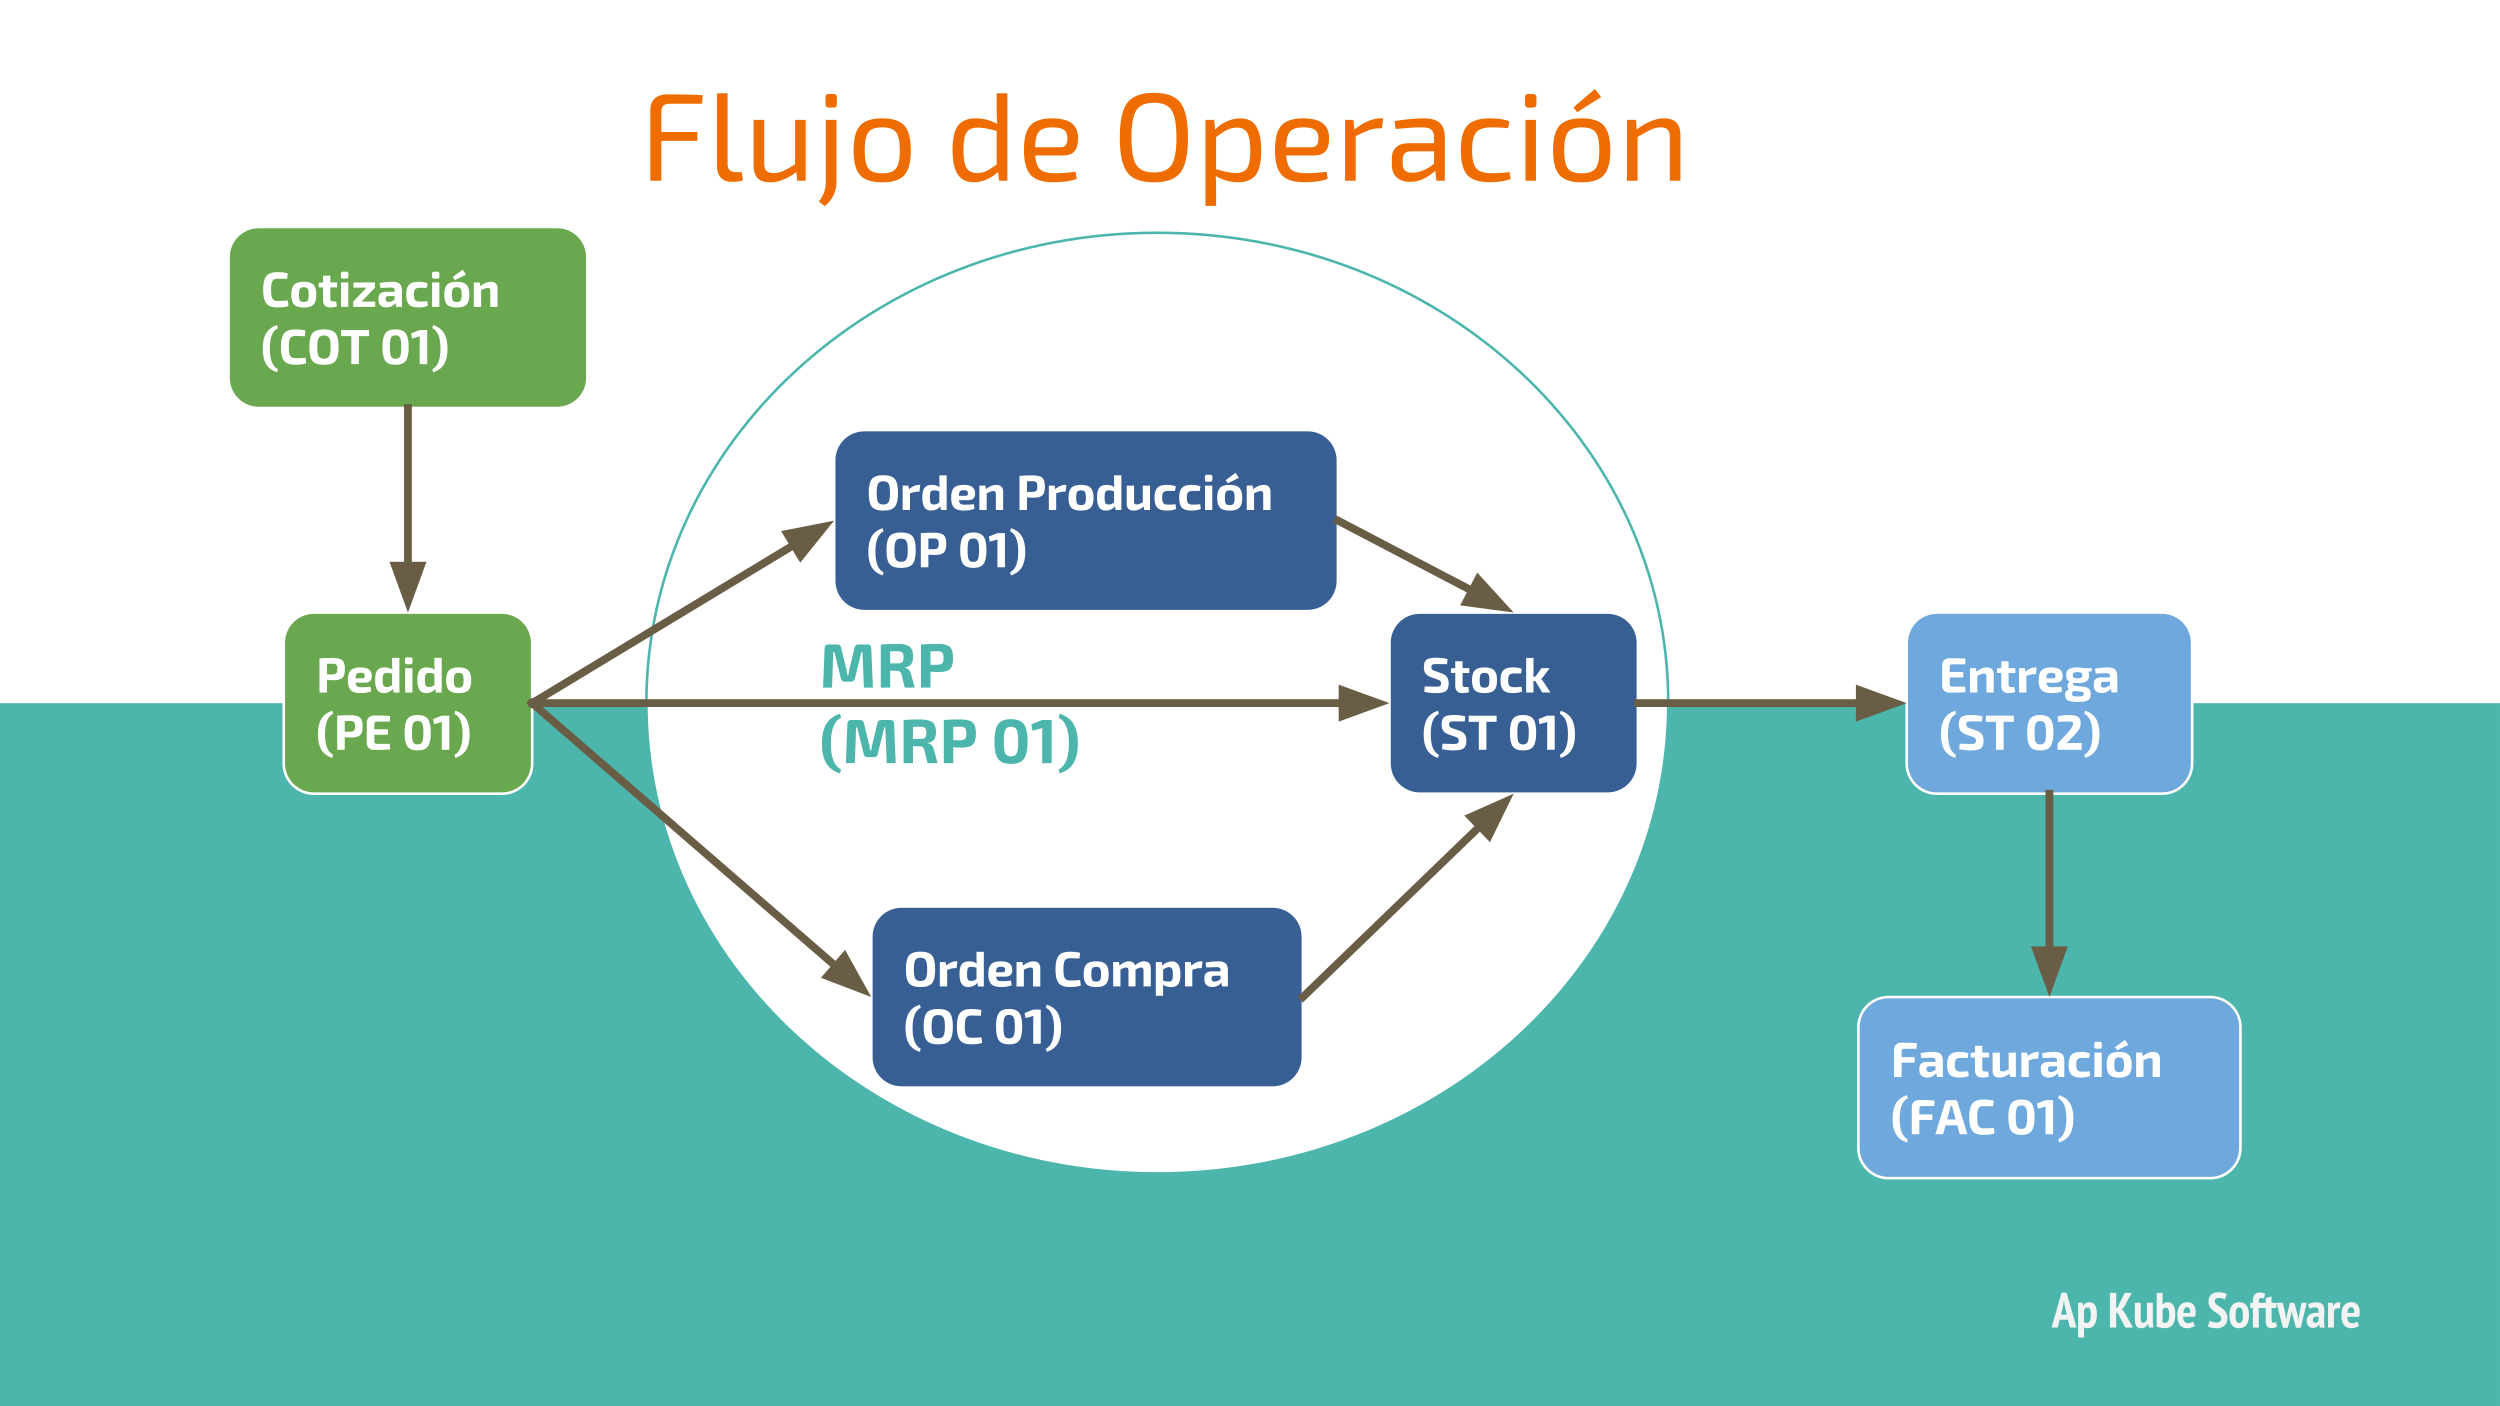 <?xml version="1.0" standalone="yes"?>

<svg version="1.1" viewBox="0.0 0.0 960.0 540.0" fill="none" stroke="none" stroke-linecap="square" stroke-miterlimit="10" xmlns="http://www.w3.org/2000/svg" xmlns:xlink="http://www.w3.org/1999/xlink"><rect x="0.0" y="0.0" width="960.0" height="540.0" fill="#808080" stroke="none"/><clipPath id="g185d39f770_0_417.0"><path d="m0 0l960.0 0l0 540.0l-960.0 0l0 -540.0z" clip-rule="nonzero"></path></clipPath><g clip-path="url(#g185d39f770_0_417.0)"><path fill="#ffffff" d="m0 0l960.0 0l0 540.0l-960.0 0z" fill-rule="nonzero"></path><path fill="#4db6ac" d="m-0.005 270.016l960.0 0l0 269.984l-960.0 0z" fill-rule="nonzero"></path><path fill="#ffffff" d="m248.21 269.999l0 0c0 -99.75 87.844 -180.614 196.205 -180.614l0 0c108.361 0 196.205 80.864 196.205 180.614l0 0c0 99.75 -87.844 180.614 -196.205 180.614l0 0c-108.361 0 -196.205 -80.864 -196.205 -180.614z" fill-rule="nonzero"></path><path stroke="#4db6ac" stroke-width="1.0" stroke-linejoin="round" stroke-linecap="butt" d="m248.21 269.999l0 0c0 -99.75 87.844 -180.614 196.205 -180.614l0 0c108.361 0 196.205 80.864 196.205 180.614l0 0c0 99.75 -87.844 180.614 -196.205 180.614l0 0c-108.361 0 -196.205 -80.864 -196.205 -180.614z" fill-rule="nonzero"></path><path fill="#4db6ac" d="m329.646 247.476l3.531 0q1.328 0 1.375 1.375l0.641 15.188l-3.453 0l-0.547 -13.703l-0.406 0l-2.5 10.25q-0.234 1.172 -1.484 1.172l-2.406 0q-1.25 0 -1.484 -1.172l-2.516 -10.25l-0.422 0l-0.469 13.703l-3.453 0l0.594 -15.188q0.078 -1.375 1.375 -1.375l3.516 0q1.188 0 1.438 1.172l2.016 8.266q0.203 0.781 0.438 2.328l0.312 0q0.031 -0.125 0.188 -0.984q0.156 -0.859 0.25 -1.344l1.984 -8.266q0.297 -1.172 1.484 -1.172zm21.63 16.562l-3.859 0l-1.25 -5.062q-0.234 -0.797 -0.641 -1.094q-0.391 -0.297 -1.141 -0.297l-2.562 -0.031l0 6.484l-3.594 0l0 -16.562q2.219 -0.219 6.297 -0.219q3.344 0 4.734 1.062q1.391 1.062 1.391 3.844q0 1.812 -0.734 2.859q-0.734 1.031 -2.438 1.234l0 0.125q1.906 0.438 2.359 2.5l1.438 5.156zm-9.453 -9.281l2.641 0q1.438 0 1.969 -0.484q0.531 -0.5 0.531 -1.875q0 -1.375 -0.516 -1.844q-0.516 -0.484 -1.984 -0.484l-2.641 0.031l0 4.656zm11.838 9.281l0 -16.562q2.219 -0.219 6.281 -0.219q3.484 0 4.766 1.141q1.281 1.125 1.281 4.266q0 3.141 -1.219 4.281q-1.203 1.141 -4.344 1.141q-1.594 0 -3.125 -0.188l0 6.141l-3.641 0zm3.641 -8.766l2.562 0q1.422 -0.016 1.938 -0.547q0.516 -0.531 0.516 -2.062q0 -1.531 -0.516 -2.062q-0.516 -0.531 -1.938 -0.531l-2.562 0.031l0 5.172z" fill-rule="nonzero"></path><path fill="#4db6ac" d="m322.568 274.086l0.406 1.531q-3.922 1.797 -3.922 9.906q0 8.0 3.922 9.938l-0.406 1.531q-3.594 -1.141 -5.281 -3.922q-1.672 -2.766 -1.672 -7.516q0 -4.781 1.672 -7.562q1.688 -2.781 5.281 -3.906zm15.838 2.391l3.531 0q1.328 0 1.375 1.375l0.641 15.188l-3.453 0l-0.547 -13.703l-0.406 0l-2.5 10.25q-0.234 1.172 -1.484 1.172l-2.406 0q-1.25 0 -1.484 -1.172l-2.516 -10.25l-0.422 0l-0.469 13.703l-3.453 0l0.594 -15.188q0.078 -1.375 1.375 -1.375l3.516 0q1.188 0 1.438 1.172l2.016 8.266q0.203 0.781 0.438 2.328l0.312 0q0.031 -0.125 0.188 -0.984q0.156 -0.859 0.25 -1.344l1.984 -8.266q0.297 -1.172 1.484 -1.172zm21.63 16.562l-3.859 0l-1.25 -5.062q-0.234 -0.797 -0.641 -1.094q-0.391 -0.297 -1.141 -0.297l-2.562 -0.031l0 6.484l-3.594 0l0 -16.562q2.219 -0.219 6.297 -0.219q3.344 0 4.734 1.062q1.391 1.062 1.391 3.844q0 1.812 -0.734 2.859q-0.734 1.031 -2.438 1.234l0 0.125q1.906 0.438 2.359 2.5l1.438 5.156zm-9.453 -9.281l2.641 0q1.438 0 1.969 -0.484q0.531 -0.5 0.531 -1.875q0 -1.375 -0.516 -1.844q-0.516 -0.484 -1.984 -0.484l-2.641 0.031l0 4.656zm11.838 9.281l0 -16.562q2.219 -0.219 6.281 -0.219q3.484 0 4.766 1.141q1.281 1.125 1.281 4.266q0 3.141 -1.219 4.281q-1.203 1.141 -4.344 1.141q-1.594 0 -3.125 -0.188l0 6.141l-3.641 0zm3.641 -8.766l2.562 0q1.422 -0.016 1.938 -0.547q0.516 -0.531 0.516 -2.062q0 -1.531 -0.516 -2.062q-0.516 -0.531 -1.938 -0.531l-2.562 0.031l0 5.172zm22.147 -8.109q3.562 0 4.969 1.922q1.422 1.922 1.422 6.672q0 4.75 -1.422 6.672q-1.406 1.922 -4.969 1.922q-3.516 0 -4.938 -1.922q-1.422 -1.922 -1.422 -6.672q0 -4.75 1.422 -6.672q1.422 -1.922 4.938 -1.922zm-0.016 2.906q-1.609 0 -2.172 1.172q-0.562 1.156 -0.562 4.516q0 3.359 0.562 4.531q0.562 1.156 2.172 1.156q1.656 0 2.219 -1.156q0.578 -1.172 0.578 -4.531q0 -3.359 -0.578 -4.516q-0.562 -1.172 -2.219 -1.172zm15.643 13.969l-3.641 0l0 -11.656q0 -1.062 0.141 -1.812l-3.859 1.016l-0.438 -2.453l4.156 -1.656l3.641 0l0 16.562zm2.687 -17.422l0.406 -1.531q3.609 1.125 5.281 3.906q1.688 2.781 1.688 7.562q0 4.75 -1.688 7.516q-1.672 2.781 -5.281 3.922l-0.406 -1.531q3.938 -1.938 3.938 -9.938q0 -8.109 -3.938 -9.906z" fill-rule="nonzero"></path><path fill="#073779" fill-opacity="0.8" d="m334.58 359.688l0 0c0 -6.401 5.189 -11.591 11.591 -11.591l142.551 0c3.074 0 6.022 1.221 8.196 3.395c2.174 2.174 3.395 5.122 3.395 8.196l0 46.362c0 6.401 -5.189 11.591 -11.591 11.591l-142.551 0c-6.401 0 -11.591 -5.189 -11.591 -11.591z" fill-rule="nonzero"></path><path stroke="#ffffff" stroke-width="1.0" stroke-linejoin="round" stroke-linecap="butt" d="m334.58 359.688l0 0c0 -6.401 5.189 -11.591 11.591 -11.591l142.551 0c3.074 0 6.022 1.221 8.196 3.395c2.174 2.174 3.395 5.122 3.395 8.196l0 46.362c0 6.401 -5.189 11.591 -11.591 11.591l-142.551 0c-6.401 0 -11.591 -5.189 -11.591 -11.591z" fill-rule="nonzero"></path><path fill="#ffffff" d="m349.084 366.882q1.234 -1.453 4.391 -1.453q3.156 0 4.391 1.453q1.234 1.453 1.234 5.359q0 3.891 -1.234 5.344q-1.234 1.453 -4.391 1.453q-3.156 0 -4.391 -1.453q-1.219 -1.453 -1.219 -5.344q0 -3.906 1.219 -5.359zm6.406 1.828q-0.531 -0.938 -2.016 -0.938q-1.484 0 -2.031 0.938q-0.531 0.922 -0.531 3.531q0 2.594 0.531 3.531q0.547 0.922 2.031 0.922q1.484 0 2.016 -0.922q0.547 -0.938 0.547 -3.531q0 -2.609 -0.547 -3.531zm12.136 0.438l-0.297 2.609l-0.75 0q-0.938 0 -2.875 0.641l0 6.391l-2.812 0l0 -9.359l2.188 0l0.25 1.359q1.922 -1.641 3.797 -1.641l0.5 0zm10.163 -3.656l0 13.297l-2.219 0l-0.234 -1.375q-1.344 1.609 -3.562 1.609q-1.75 0 -2.547 -1.266q-0.781 -1.266 -0.781 -3.734q0 -2.703 0.875 -3.781q0.875 -1.094 2.719 -1.094q1.797 0 3.031 0.844q-0.094 -1.047 -0.094 -1.953l0 -2.547l2.812 0zm-2.812 10.453l0 -4.344q-1.266 -0.359 -2.0 -0.359q-0.938 0 -1.297 0.531q-0.344 0.531 -0.344 2.234q0 1.609 0.328 2.156q0.344 0.531 1.219 0.531q0.594 0 1.016 -0.156q0.422 -0.156 1.078 -0.594zm10.894 -0.906l-3.375 0q0.125 1.031 0.609 1.391q0.484 0.344 1.609 0.344q1.5 0 3.5 -0.203l0.266 1.75q-1.469 0.703 -4.094 0.703q-2.641 0 -3.766 -1.141q-1.109 -1.141 -1.109 -3.766q0 -2.75 1.078 -3.859q1.094 -1.109 3.688 -1.109q2.328 0 3.375 0.812q1.047 0.812 1.062 2.469q0 1.312 -0.672 1.969q-0.672 0.641 -2.172 0.641zm-3.438 -1.688l2.656 0q0.516 0 0.688 -0.234q0.188 -0.25 0.188 -0.734q0 -0.656 -0.344 -0.906q-0.344 -0.266 -1.25 -0.266q-1.078 0 -1.484 0.438q-0.391 0.422 -0.453 1.703zm10.198 -3.922l0.203 1.375q2.047 -1.656 4.016 -1.656q1.281 0 1.953 0.672q0.672 0.672 0.672 1.938l0 7.031l-2.797 0l0 -6.156q0 -0.625 -0.203 -0.859q-0.188 -0.25 -0.703 -0.25q-0.891 0 -2.609 0.859l0 6.406l-2.812 0l0 -9.359l2.281 0zm22.145 6.906l0.25 2.156q-1.719 0.531 -4.203 0.531q-3.047 0 -4.281 -1.516q-1.234 -1.531 -1.234 -5.266q0 -3.75 1.234 -5.266q1.234 -1.531 4.281 -1.531q2.203 0 3.938 0.438l-0.25 2.172q-1.547 -0.094 -3.688 -0.094q-1.422 0 -1.953 0.906q-0.516 0.891 -0.516 3.375q0 2.469 0.516 3.375q0.531 0.891 1.953 0.891q2.641 0 3.953 -0.172zm6.167 -7.188q2.609 0 3.703 1.141q1.094 1.125 1.094 3.828q0 2.703 -1.094 3.812q-1.094 1.109 -3.703 1.109q-2.656 0 -3.75 -1.109q-1.078 -1.109 -1.078 -3.812q0 -2.719 1.078 -3.844q1.094 -1.125 3.75 -1.125zm0 2.109q-1.125 0 -1.516 0.578q-0.375 0.562 -0.375 2.281q0 1.672 0.375 2.25q0.391 0.562 1.516 0.562q1.078 0 1.469 -0.562q0.391 -0.578 0.391 -2.25q0 -1.688 -0.391 -2.266q-0.375 -0.594 -1.469 -0.594zm8.764 -1.828l0.188 1.359q1.781 -1.641 3.562 -1.641q1.906 0 2.422 1.531q1.656 -1.531 3.422 -1.531q1.266 0 1.922 0.672q0.672 0.672 0.672 1.938l0 7.031l-2.781 0l0 -6.156q0 -0.609 -0.219 -0.859q-0.203 -0.25 -0.781 -0.25q-0.453 0 -0.875 0.172q-0.406 0.172 -1.203 0.672l0 6.422l-2.703 0l0 -6.156q0 -0.609 -0.234 -0.859q-0.234 -0.25 -0.781 -0.25q-0.734 0 -2.062 0.828l0 6.438l-2.797 0l0 -9.359l2.25 0zm16.411 0l0.203 1.359q0.594 -0.703 1.625 -1.156q1.047 -0.453 2.109 -0.453q3.234 0 3.234 5.016q0 2.688 -0.875 3.766q-0.859 1.078 -2.703 1.078q-1.906 0 -3.141 -0.922q0.094 0.969 0.062 2.016l0 2.266l-2.797 0l0 -12.969l2.281 0zm0.516 2.844l0 4.297q1.484 0.375 2.125 0.375q0.938 0 1.281 -0.531q0.359 -0.531 0.359 -2.219q0 -1.656 -0.328 -2.234q-0.328 -0.578 -1.141 -0.578q-0.938 0 -2.297 0.891zm15.131 -3.125l-0.297 2.609l-0.75 0q-0.938 0 -2.875 0.641l0 6.391l-2.812 0l0 -9.359l2.188 0l0.25 1.359q1.922 -1.641 3.797 -1.641l0.5 0zm1.445 2.359l-0.266 -1.891q2.531 -0.469 4.875 -0.469q1.906 0 2.797 0.781q0.891 0.766 0.891 2.672l0 6.188l-2.219 0l-0.281 -1.422q-1.406 1.656 -3.453 1.656q-1.359 0 -2.219 -0.719q-0.844 -0.719 -0.844 -1.984l0 -0.953q0 -1.125 0.75 -1.75q0.766 -0.625 2.109 -0.625l3.344 0l0 -0.422q-0.016 -0.719 -0.328 -0.953q-0.312 -0.25 -1.203 -0.25q-1.562 0 -3.953 0.141zm2.047 4.062l0 0.375q0 0.969 1.109 0.969q1.141 0 2.328 -0.922l0 -1.312l-2.516 0q-0.922 0.031 -0.922 0.891z" fill-rule="nonzero"></path><path fill="#ffffff" d="m353.225 385.773l0.328 1.219q-3.125 1.422 -3.125 7.844q0 6.328 3.125 7.875l-0.328 1.219q-2.844 -0.922 -4.188 -3.125q-1.328 -2.188 -1.328 -5.938q0 -3.781 1.328 -5.984q1.344 -2.203 4.188 -3.109zm2.669 3.109q1.234 -1.453 4.391 -1.453q3.156 0 4.391 1.453q1.234 1.453 1.234 5.359q0 3.891 -1.234 5.344q-1.234 1.453 -4.391 1.453q-3.156 0 -4.391 -1.453q-1.219 -1.453 -1.219 -5.344q0 -3.906 1.219 -5.359zm6.406 1.828q-0.531 -0.938 -2.016 -0.938q-1.484 0 -2.031 0.938q-0.531 0.922 -0.531 3.531q0 2.594 0.531 3.531q0.547 0.922 2.031 0.922q1.484 0 2.016 -0.922q0.547 -0.938 0.547 -3.531q0 -2.609 -0.547 -3.531zm14.605 7.625l0.25 2.156q-1.719 0.531 -4.203 0.531q-3.047 0 -4.281 -1.516q-1.234 -1.531 -1.234 -5.266q0 -3.75 1.234 -5.266q1.234 -1.531 4.281 -1.531q2.203 0 3.938 0.438l-0.25 2.172q-1.547 -0.094 -3.688 -0.094q-1.422 0 -1.953 0.906q-0.516 0.891 -0.516 3.375q0 2.469 0.516 3.375q0.531 0.891 1.953 0.891q2.641 0 3.953 -0.172zm10.59 -10.906q2.812 0 3.922 1.531q1.125 1.516 1.125 5.281q0 3.75 -1.125 5.281q-1.109 1.516 -3.922 1.516q-2.797 0 -3.922 -1.516q-1.109 -1.531 -1.109 -5.281q0 -3.766 1.109 -5.281q1.125 -1.531 3.922 -1.531zm-0.016 2.297q-1.281 0 -1.734 0.922q-0.438 0.922 -0.438 3.594q0 2.656 0.438 3.578q0.453 0.922 1.734 0.922q1.312 0 1.766 -0.922q0.453 -0.922 0.453 -3.578q0 -2.672 -0.453 -3.594q-0.453 -0.922 -1.766 -0.922zm12.172 11.062l-2.891 0l0 -9.234q0 -0.828 0.109 -1.422l-3.062 0.797l-0.344 -1.938l3.297 -1.312l2.891 0l0 13.109zm1.972 -13.797l0.328 -1.219q2.844 0.906 4.172 3.109q1.328 2.203 1.328 5.984q0 3.75 -1.328 5.938q-1.328 2.203 -4.172 3.125l-0.328 -1.219q3.125 -1.547 3.125 -7.875q0 -6.422 -3.125 -7.844z" fill-rule="nonzero"></path><path fill="#6aa84f" d="m87.761 98.735l0 0c0 -6.401 5.189 -11.591 11.591 -11.591l114.614 0c3.074 0 6.022 1.221 8.196 3.395c2.174 2.174 3.395 5.122 3.395 8.196l0 46.362c0 6.401 -5.189 11.591 -11.591 11.591l-114.614 0c-6.401 0 -11.591 -5.189 -11.591 -11.591z" fill-rule="nonzero"></path><path stroke="#ffffff" stroke-width="1.0" stroke-linejoin="round" stroke-linecap="butt" d="m87.761 98.735l0 0c0 -6.401 5.189 -11.591 11.591 -11.591l114.614 0c3.074 0 6.022 1.221 8.196 3.395c2.174 2.174 3.395 5.122 3.395 8.196l0 46.362c0 6.401 -5.189 11.591 -11.591 11.591l-114.614 0c-6.401 0 -11.591 -5.189 -11.591 -11.591z" fill-rule="nonzero"></path><path fill="#ffffff" d="m110.515 115.383l0.25 2.156q-1.719 0.531 -4.203 0.531q-3.047 0 -4.281 -1.516q-1.234 -1.531 -1.234 -5.266q0 -3.75 1.234 -5.266q1.234 -1.531 4.281 -1.531q2.203 0 3.938 0.438l-0.25 2.172q-1.547 -0.094 -3.688 -0.094q-1.422 0 -1.953 0.906q-0.516 0.891 -0.516 3.375q0 2.469 0.516 3.375q0.531 0.891 1.953 0.891q2.641 0 3.953 -0.172zm6.167 -7.188q2.609 0 3.703 1.141q1.094 1.125 1.094 3.828q0 2.703 -1.094 3.812q-1.094 1.109 -3.703 1.109q-2.656 0 -3.75 -1.109q-1.078 -1.109 -1.078 -3.812q0 -2.719 1.078 -3.844q1.094 -1.125 3.75 -1.125zm0 2.109q-1.125 0 -1.516 0.578q-0.375 0.562 -0.375 2.281q0 1.672 0.375 2.25q0.391 0.562 1.516 0.562q1.078 0 1.469 -0.562q0.391 -0.578 0.391 -2.25q0 -1.688 -0.391 -2.266q-0.375 -0.594 -1.469 -0.594zm10.17 0.047l0 4.422q0 0.531 0.219 0.75q0.234 0.203 0.797 0.203l1.203 0l0.297 1.953q-1.078 0.391 -2.641 0.391q-1.266 0 -1.969 -0.719q-0.703 -0.719 -0.703 -1.984l0 -5.016l-1.656 0l0 -1.781l1.656 -0.094l0 -2.625l2.797 0l0 2.625l2.594 0l0 1.875l-2.594 0zm4.855 -6.031l1.25 0q0.812 0 0.812 0.828l0 1.016q0 0.828 -0.812 0.828l-1.25 0q-0.828 0 -0.828 -0.828l0 -1.016q0 -0.828 0.828 -0.828zm2.031 13.516l-2.797 0l0 -9.359l2.797 0l0 9.359zm10.337 -2.016l0 2.016l-8.453 0l0 -2.016l5.156 -5.359l-5.062 0l0 -1.984l8.266 0l0 1.984l-5.156 5.359l5.25 0zm1.982 -5.266l-0.266 -1.891q2.531 -0.469 4.875 -0.469q1.906 0 2.797 0.781q0.891 0.766 0.891 2.672l0 6.188l-2.219 0l-0.281 -1.422q-1.406 1.656 -3.453 1.656q-1.359 0 -2.219 -0.719q-0.844 -0.719 -0.844 -1.984l0 -0.953q0 -1.125 0.75 -1.75q0.766 -0.625 2.109 -0.625l3.344 0l0 -0.422q-0.016 -0.719 -0.328 -0.953q-0.312 -0.25 -1.203 -0.25q-1.562 0 -3.953 0.141zm2.047 4.062l0 0.375q0 0.969 1.109 0.969q1.141 0 2.328 -0.922l0 -1.312l-2.516 0q-0.922 0.031 -0.922 0.891zm15.953 1.0l0.25 1.812q-1.438 0.641 -3.625 0.641q-2.578 0 -3.641 -1.109q-1.047 -1.125 -1.047 -3.812q0 -2.719 1.062 -3.828q1.062 -1.125 3.656 -1.125q2.141 0 3.469 0.594l-0.312 1.75q-2.047 -0.031 -2.672 -0.031q-1.297 0 -1.781 0.547q-0.484 0.547 -0.484 2.094q0 1.531 0.484 2.094q0.484 0.547 1.781 0.547q1.656 0 2.859 -0.172zm2.631 -11.297l1.25 0q0.812 0 0.812 0.828l0 1.016q0 0.828 -0.812 0.828l-1.25 0q-0.828 0 -0.828 -0.828l0 -1.016q0 -0.828 0.828 -0.828zm2.031 13.516l-2.797 0l0 -9.359l2.797 0l0 9.359zm10.212 -12.344l-4.266 2.078l-0.812 -1.203l3.812 -2.812l1.266 1.938zm-3.5 2.703q2.609 0 3.703 1.141q1.094 1.125 1.094 3.828q0 2.703 -1.094 3.812q-1.094 1.109 -3.703 1.109q-2.656 0 -3.75 -1.109q-1.078 -1.109 -1.078 -3.812q0 -2.719 1.078 -3.844q1.094 -1.125 3.75 -1.125zm0 2.109q-1.125 0 -1.516 0.578q-0.375 0.562 -0.375 2.281q0 1.672 0.375 2.25q0.391 0.562 1.516 0.562q1.078 0 1.469 -0.562q0.391 -0.578 0.391 -2.25q0 -1.688 -0.391 -2.266q-0.375 -0.594 -1.469 -0.594zm8.795 -1.828l0.203 1.375q2.047 -1.656 4.016 -1.656q1.281 0 1.953 0.672q0.672 0.672 0.672 1.938l0 7.031l-2.797 0l0 -6.156q0 -0.625 -0.203 -0.859q-0.188 -0.25 -0.703 -0.25q-0.891 0 -2.609 0.859l0 6.406l-2.812 0l0 -9.359l2.281 0z" fill-rule="nonzero"></path><path fill="#ffffff" d="m106.406 124.82l0.328 1.219q-3.125 1.422 -3.125 7.844q0 6.328 3.125 7.875l-0.328 1.219q-2.844 -0.922 -4.188 -3.125q-1.328 -2.188 -1.328 -5.938q0 -3.781 1.328 -5.984q1.344 -2.203 4.188 -3.109zm10.919 12.562l0.25 2.156q-1.719 0.531 -4.203 0.531q-3.047 0 -4.281 -1.516q-1.234 -1.531 -1.234 -5.266q0 -3.75 1.234 -5.266q1.234 -1.531 4.281 -1.531q2.203 0 3.938 0.438l-0.25 2.172q-1.547 -0.094 -3.688 -0.094q-1.422 0 -1.953 0.906q-0.516 0.891 -0.516 3.375q0 2.469 0.516 3.375q0.531 0.891 1.953 0.891q2.641 0 3.953 -0.172zm2.683 -9.453q1.234 -1.453 4.391 -1.453q3.156 0 4.391 1.453q1.234 1.453 1.234 5.359q0 3.891 -1.234 5.344q-1.234 1.453 -4.391 1.453q-3.156 0 -4.391 -1.453q-1.219 -1.453 -1.219 -5.344q0 -3.906 1.219 -5.359zm6.406 1.828q-0.531 -0.938 -2.016 -0.938q-1.484 0 -2.031 0.938q-0.531 0.922 -0.531 3.531q0 2.594 0.531 3.531q0.547 0.922 2.031 0.922q1.484 0 2.016 -0.922q0.547 -0.938 0.547 -3.531q0 -2.609 -0.547 -3.531zm15.323 -0.672l-3.922 0l0 10.75l-2.906 0l0 -10.75l-3.906 0l0 -2.359l10.734 0l0 2.359zm10.151 -2.609q2.812 0 3.922 1.531q1.125 1.516 1.125 5.281q0 3.75 -1.125 5.281q-1.109 1.516 -3.922 1.516q-2.797 0 -3.922 -1.516q-1.109 -1.531 -1.109 -5.281q0 -3.766 1.109 -5.281q1.125 -1.531 3.922 -1.531zm-0.016 2.297q-1.281 0 -1.734 0.922q-0.438 0.922 -0.438 3.594q0 2.656 0.438 3.578q0.453 0.922 1.734 0.922q1.312 0 1.766 -0.922q0.453 -0.922 0.453 -3.578q0 -2.672 -0.453 -3.594q-0.453 -0.922 -1.766 -0.922zm12.172 11.062l-2.891 0l0 -9.234q0 -0.828 0.109 -1.422l-3.062 0.797l-0.344 -1.938l3.297 -1.312l2.891 0l0 13.109zm1.972 -13.797l0.328 -1.219q2.844 0.906 4.172 3.109q1.328 2.203 1.328 5.984q0 3.75 -1.328 5.938q-1.328 2.203 -4.172 3.125l-0.328 -1.219q3.125 -1.547 3.125 -7.875q0 -6.422 -3.125 -7.844z" fill-rule="nonzero"></path><path fill="#6aa84f" d="m108.958 246.819l0 0c0 -6.401 5.189 -11.591 11.591 -11.591l72.22 0c3.074 0 6.022 1.221 8.196 3.395c2.174 2.174 3.395 5.122 3.395 8.196l0 46.362c0 6.401 -5.189 11.591 -11.591 11.591l-72.22 0c-6.401 0 -11.591 -5.189 -11.591 -11.591z" fill-rule="nonzero"></path><path stroke="#ffffff" stroke-width="1.0" stroke-linejoin="round" stroke-linecap="butt" d="m108.958 246.819l0 0c0 -6.401 5.189 -11.591 11.591 -11.591l72.22 0c3.074 0 6.022 1.221 8.196 3.395c2.174 2.174 3.395 5.122 3.395 8.196l0 46.362c0 6.401 -5.189 11.591 -11.591 11.591l-72.22 0c-6.401 0 -11.591 -5.189 -11.591 -11.591z" fill-rule="nonzero"></path><path fill="#ffffff" d="m122.681 265.92l0 -13.109q1.766 -0.172 4.984 -0.172q2.75 0 3.766 0.891q1.016 0.891 1.016 3.391q0 2.484 -0.969 3.391q-0.953 0.891 -3.438 0.891q-1.25 0 -2.469 -0.141l0 4.859l-2.891 0zm2.891 -6.938l2.031 0q1.125 -0.016 1.531 -0.438q0.406 -0.422 0.406 -1.625q0 -1.219 -0.406 -1.641q-0.406 -0.422 -1.531 -0.422l-2.031 0.031l0 4.094zm14.361 3.188l-3.375 0q0.125 1.031 0.609 1.391q0.484 0.344 1.609 0.344q1.5 0 3.5 -0.203l0.266 1.75q-1.469 0.703 -4.094 0.703q-2.641 0 -3.766 -1.141q-1.109 -1.141 -1.109 -3.766q0 -2.75 1.078 -3.859q1.094 -1.109 3.688 -1.109q2.328 0 3.375 0.812q1.047 0.812 1.062 2.469q0 1.312 -0.672 1.969q-0.672 0.641 -2.172 0.641zm-3.438 -1.688l2.656 0q0.516 0 0.688 -0.234q0.188 -0.25 0.188 -0.734q0 -0.656 -0.344 -0.906q-0.344 -0.266 -1.25 -0.266q-1.078 0 -1.484 0.438q-0.391 0.422 -0.453 1.703zm16.885 -7.859l0 13.297l-2.219 0l-0.234 -1.375q-1.344 1.609 -3.562 1.609q-1.75 0 -2.547 -1.266q-0.781 -1.266 -0.781 -3.734q0 -2.703 0.875 -3.781q0.875 -1.094 2.719 -1.094q1.797 0 3.031 0.844q-0.094 -1.047 -0.094 -1.953l0 -2.547l2.812 0zm-2.812 10.453l0 -4.344q-1.266 -0.359 -2.0 -0.359q-0.938 0 -1.297 0.531q-0.344 0.531 -0.344 2.234q0 1.609 0.328 2.156q0.344 0.531 1.219 0.531q0.594 0 1.016 -0.156q0.422 -0.156 1.078 -0.594zm5.769 -10.672l1.25 0q0.812 0 0.812 0.828l0 1.016q0 0.828 -0.812 0.828l-1.25 0q-0.828 0 -0.828 -0.828l0 -1.016q0 -0.828 0.828 -0.828zm2.031 13.516l-2.797 0l0 -9.359l2.797 0l0 9.359zm11.243 -13.297l0 13.297l-2.219 0l-0.234 -1.375q-1.344 1.609 -3.562 1.609q-1.75 0 -2.547 -1.266q-0.781 -1.266 -0.781 -3.734q0 -2.703 0.875 -3.781q0.875 -1.094 2.719 -1.094q1.797 0 3.031 0.844q-0.094 -1.047 -0.094 -1.953l0 -2.547l2.812 0zm-2.812 10.453l0 -4.344q-1.266 -0.359 -2.0 -0.359q-0.938 0 -1.297 0.531q-0.344 0.531 -0.344 2.234q0 1.609 0.328 2.156q0.344 0.531 1.219 0.531q0.594 0 1.016 -0.156q0.422 -0.156 1.078 -0.594zm9.363 -6.797q2.609 0 3.703 1.141q1.094 1.125 1.094 3.828q0 2.703 -1.094 3.812q-1.094 1.109 -3.703 1.109q-2.656 0 -3.75 -1.109q-1.078 -1.109 -1.078 -3.812q0 -2.719 1.078 -3.844q1.094 -1.125 3.75 -1.125zm0 2.109q-1.125 0 -1.516 0.578q-0.375 0.562 -0.375 2.281q0 1.672 0.375 2.25q0.391 0.562 1.516 0.562q1.078 0 1.469 -0.562q0.391 -0.578 0.391 -2.25q0 -1.688 -0.391 -2.266q-0.375 -0.594 -1.469 -0.594z" fill-rule="nonzero"></path><path fill="#ffffff" d="m127.603 272.904l0.328 1.219q-3.125 1.422 -3.125 7.844q0 6.328 3.125 7.875l-0.328 1.219q-2.844 -0.922 -4.188 -3.125q-1.328 -2.188 -1.328 -5.938q0 -3.781 1.328 -5.984q1.344 -2.203 4.188 -3.109zm1.888 15.016l0 -13.109q1.766 -0.172 4.984 -0.172q2.75 0 3.766 0.891q1.016 0.891 1.016 3.391q0 2.484 -0.969 3.391q-0.953 0.891 -3.438 0.891q-1.25 0 -2.469 -0.141l0 4.859l-2.891 0zm2.891 -6.938l2.031 0q1.125 -0.016 1.531 -0.438q0.406 -0.422 0.406 -1.625q0 -1.219 -0.406 -1.641q-0.406 -0.422 -1.531 -0.422l-2.031 0.031l0 4.094zm17.283 4.672l0.141 2.125q-1.797 0.203 -6.078 0.203q-1.312 0 -2.094 -0.719q-0.781 -0.719 -0.797 -1.922l0 -7.953q0.016 -1.203 0.797 -1.922q0.781 -0.719 2.094 -0.719q4.281 0 6.078 0.188l-0.141 2.156l-5.031 0q-0.469 0 -0.688 0.234q-0.203 0.219 -0.203 0.734l0 2.0l5.219 0l0 2.078l-5.219 0l0 2.531q0 0.531 0.203 0.766q0.219 0.219 0.688 0.219l5.031 0zm10.716 -11.094q2.812 0 3.922 1.531q1.125 1.516 1.125 5.281q0 3.75 -1.125 5.281q-1.109 1.516 -3.922 1.516q-2.797 0 -3.922 -1.516q-1.109 -1.531 -1.109 -5.281q0 -3.766 1.109 -5.281q1.125 -1.531 3.922 -1.531zm-0.016 2.297q-1.281 0 -1.734 0.922q-0.438 0.922 -0.438 3.594q0 2.656 0.438 3.578q0.453 0.922 1.734 0.922q1.312 0 1.766 -0.922q0.453 -0.922 0.453 -3.578q0 -2.672 -0.453 -3.594q-0.453 -0.922 -1.766 -0.922zm12.172 11.062l-2.891 0l0 -9.234q0 -0.828 0.109 -1.422l-3.062 0.797l-0.344 -1.938l3.297 -1.312l2.891 0l0 13.109zm1.972 -13.797l0.328 -1.219q2.844 0.906 4.172 3.109q1.328 2.203 1.328 5.984q0 3.75 -1.328 5.938q-1.328 2.203 -4.172 3.125l-0.328 -1.219q3.125 -1.547 3.125 -7.875q0 -6.422 -3.125 -7.844z" fill-rule="nonzero"></path><path fill="#073779" fill-opacity="0.8" d="m320.31 176.727l0 0c0 -6.401 5.189 -11.591 11.591 -11.591l170.267 0c3.074 0 6.022 1.221 8.196 3.395c2.174 2.174 3.395 5.122 3.395 8.196l0 46.362c0 6.401 -5.189 11.591 -11.591 11.591l-170.267 0c-6.401 0 -11.591 -5.189 -11.591 -11.591z" fill-rule="nonzero"></path><path stroke="#ffffff" stroke-width="1.0" stroke-linejoin="round" stroke-linecap="butt" d="m320.31 176.727l0 0c0 -6.401 5.189 -11.591 11.591 -11.591l170.267 0c3.074 0 6.022 1.221 8.196 3.395c2.174 2.174 3.395 5.122 3.395 8.196l0 46.362c0 6.401 -5.189 11.591 -11.591 11.591l-170.267 0c-6.401 0 -11.591 -5.189 -11.591 -11.591z" fill-rule="nonzero"></path><path fill="#ffffff" d="m334.814 183.922q1.234 -1.453 4.391 -1.453q3.156 0 4.391 1.453q1.234 1.453 1.234 5.359q0 3.891 -1.234 5.344q-1.234 1.453 -4.391 1.453q-3.156 0 -4.391 -1.453q-1.219 -1.453 -1.219 -5.344q0 -3.906 1.219 -5.359zm6.406 1.828q-0.531 -0.938 -2.016 -0.938q-1.484 0 -2.031 0.938q-0.531 0.922 -0.531 3.531q0 2.594 0.531 3.531q0.547 0.922 2.031 0.922q1.484 0 2.016 -0.922q0.547 -0.938 0.547 -3.531q0 -2.609 -0.547 -3.531zm12.136 0.438l-0.297 2.609l-0.75 0q-0.938 0 -2.875 0.641l0 6.391l-2.812 0l0 -9.359l2.188 0l0.25 1.359q1.922 -1.641 3.797 -1.641l0.5 0zm10.163 -3.656l0 13.297l-2.219 0l-0.234 -1.375q-1.344 1.609 -3.562 1.609q-1.75 0 -2.547 -1.266q-0.781 -1.266 -0.781 -3.734q0 -2.703 0.875 -3.781q0.875 -1.094 2.719 -1.094q1.797 0 3.031 0.844q-0.094 -1.047 -0.094 -1.953l0 -2.547l2.812 0zm-2.812 10.453l0 -4.344q-1.266 -0.359 -2.0 -0.359q-0.938 0 -1.297 0.531q-0.344 0.531 -0.344 2.234q0 1.609 0.328 2.156q0.344 0.531 1.219 0.531q0.594 0 1.016 -0.156q0.422 -0.156 1.078 -0.594zm10.894 -0.906l-3.375 0q0.125 1.031 0.609 1.391q0.484 0.344 1.609 0.344q1.5 0 3.5 -0.203l0.266 1.75q-1.469 0.703 -4.094 0.703q-2.641 0 -3.766 -1.141q-1.109 -1.141 -1.109 -3.766q0 -2.75 1.078 -3.859q1.094 -1.109 3.688 -1.109q2.328 0 3.375 0.812q1.047 0.812 1.062 2.469q0 1.312 -0.672 1.969q-0.672 0.641 -2.172 0.641zm-3.438 -1.688l2.656 0q0.516 0 0.688 -0.234q0.188 -0.25 0.188 -0.734q0 -0.656 -0.344 -0.906q-0.344 -0.266 -1.25 -0.266q-1.078 0 -1.484 0.438q-0.391 0.422 -0.453 1.703zm10.198 -3.922l0.203 1.375q2.047 -1.656 4.016 -1.656q1.281 0 1.953 0.672q0.672 0.672 0.672 1.938l0 7.031l-2.797 0l0 -6.156q0 -0.625 -0.203 -0.859q-0.188 -0.25 -0.703 -0.25q-0.891 0 -2.609 0.859l0 6.406l-2.812 0l0 -9.359l2.281 0zm13.114 9.359l0 -13.109q1.766 -0.172 4.984 -0.172q2.75 0 3.766 0.891q1.016 0.891 1.016 3.391q0 2.484 -0.969 3.391q-0.953 0.891 -3.438 0.891q-1.25 0 -2.469 -0.141l0 4.859l-2.891 0zm2.891 -6.938l2.031 0q1.125 -0.016 1.531 -0.438q0.406 -0.422 0.406 -1.625q0 -1.219 -0.406 -1.641q-0.406 -0.422 -1.531 -0.422l-2.031 0.031l0 4.094zm15.127 -2.703l-0.297 2.609l-0.75 0q-0.938 0 -2.875 0.641l0 6.391l-2.812 0l0 -9.359l2.188 0l0.25 1.359q1.922 -1.641 3.797 -1.641l0.5 0zm5.632 0q2.609 0 3.703 1.141q1.094 1.125 1.094 3.828q0 2.703 -1.094 3.812q-1.094 1.109 -3.703 1.109q-2.656 0 -3.75 -1.109q-1.078 -1.109 -1.078 -3.812q0 -2.719 1.078 -3.844q1.094 -1.125 3.75 -1.125zm0 2.109q-1.125 0 -1.516 0.578q-0.375 0.562 -0.375 2.281q0 1.672 0.375 2.25q0.391 0.562 1.516 0.562q1.078 0 1.469 -0.562q0.391 -0.578 0.391 -2.25q0 -1.688 -0.391 -2.266q-0.375 -0.594 -1.469 -0.594zm15.482 -5.766l0 13.297l-2.219 0l-0.234 -1.375q-1.344 1.609 -3.562 1.609q-1.75 0 -2.547 -1.266q-0.781 -1.266 -0.781 -3.734q0 -2.703 0.875 -3.781q0.875 -1.094 2.719 -1.094q1.797 0 3.031 0.844q-0.094 -1.047 -0.094 -1.953l0 -2.547l2.812 0zm-2.812 10.453l0 -4.344q-1.266 -0.359 -2.0 -0.359q-0.938 0 -1.297 0.531q-0.344 0.531 -0.344 2.234q0 1.609 0.328 2.156q0.344 0.531 1.219 0.531q0.594 0 1.016 -0.156q0.422 -0.156 1.078 -0.594zm13.816 -6.516l0 9.359l-2.219 0l-0.203 -1.297q-1.938 1.547 -3.875 1.547q-2.641 0 -2.641 -2.609l0 -7.0l2.797 0l0 6.141q-0.016 0.609 0.203 0.859q0.234 0.25 0.812 0.25q0.812 0 2.344 -0.781l0 -6.469l2.781 0zm9.788 7.141l0.25 1.812q-1.438 0.641 -3.625 0.641q-2.578 0 -3.641 -1.109q-1.047 -1.125 -1.047 -3.812q0 -2.719 1.062 -3.828q1.062 -1.125 3.656 -1.125q2.141 0 3.469 0.594l-0.312 1.75q-2.047 -0.031 -2.672 -0.031q-1.297 0 -1.781 0.547q-0.484 0.547 -0.484 2.094q0 1.531 0.484 2.094q0.484 0.547 1.781 0.547q1.656 0 2.859 -0.172zm9.459 0l0.25 1.812q-1.438 0.641 -3.625 0.641q-2.578 0 -3.641 -1.109q-1.047 -1.125 -1.047 -3.812q0 -2.719 1.062 -3.828q1.062 -1.125 3.656 -1.125q2.141 0 3.469 0.594l-0.312 1.75q-2.047 -0.031 -2.672 -0.031q-1.297 0 -1.781 0.547q-0.484 0.547 -0.484 2.094q0 1.531 0.484 2.094q0.484 0.547 1.781 0.547q1.656 0 2.859 -0.172zm2.631 -11.297l1.25 0q0.812 0 0.812 0.828l0 1.016q0 0.828 -0.812 0.828l-1.25 0q-0.828 0 -0.828 -0.828l0 -1.016q0 -0.828 0.828 -0.828zm2.031 13.516l-2.797 0l0 -9.359l2.797 0l0 9.359zm10.212 -12.344l-4.266 2.078l-0.812 -1.203l3.812 -2.812l1.266 1.938zm-3.5 2.703q2.609 0 3.703 1.141q1.094 1.125 1.094 3.828q0 2.703 -1.094 3.812q-1.094 1.109 -3.703 1.109q-2.656 0 -3.75 -1.109q-1.078 -1.109 -1.078 -3.812q0 -2.719 1.078 -3.844q1.094 -1.125 3.75 -1.125zm0 2.109q-1.125 0 -1.516 0.578q-0.375 0.562 -0.375 2.281q0 1.672 0.375 2.25q0.391 0.562 1.516 0.562q1.078 0 1.469 -0.562q0.391 -0.578 0.391 -2.25q0 -1.688 -0.391 -2.266q-0.375 -0.594 -1.469 -0.594zm8.795 -1.828l0.203 1.375q2.047 -1.656 4.016 -1.656q1.281 0 1.953 0.672q0.672 0.672 0.672 1.938l0 7.031l-2.797 0l0 -6.156q0 -0.625 -0.203 -0.859q-0.188 -0.25 -0.703 -0.25q-0.891 0 -2.609 0.859l0 6.406l-2.812 0l0 -9.359l2.281 0z" fill-rule="nonzero"></path><path fill="#ffffff" d="m338.955 202.813l0.328 1.219q-3.125 1.422 -3.125 7.844q0 6.328 3.125 7.875l-0.328 1.219q-2.844 -0.922 -4.188 -3.125q-1.328 -2.188 -1.328 -5.938q0 -3.781 1.328 -5.984q1.344 -2.203 4.188 -3.109zm2.669 3.109q1.234 -1.453 4.391 -1.453q3.156 0 4.391 1.453q1.234 1.453 1.234 5.359q0 3.891 -1.234 5.344q-1.234 1.453 -4.391 1.453q-3.156 0 -4.391 -1.453q-1.219 -1.453 -1.219 -5.344q0 -3.906 1.219 -5.359zm6.406 1.828q-0.531 -0.938 -2.016 -0.938q-1.484 0 -2.031 0.938q-0.531 0.922 -0.531 3.531q0 2.594 0.531 3.531q0.547 0.922 2.031 0.922q1.484 0 2.016 -0.922q0.547 -0.938 0.547 -3.531q0 -2.609 -0.547 -3.531zm5.573 10.078l0 -13.109q1.766 -0.172 4.984 -0.172q2.75 0 3.766 0.891q1.016 0.891 1.016 3.391q0 2.484 -0.969 3.391q-0.953 0.891 -3.438 0.891q-1.25 0 -2.469 -0.141l0 4.859l-2.891 0zm2.891 -6.938l2.031 0q1.125 -0.016 1.531 -0.438q0.406 -0.422 0.406 -1.625q0 -1.219 -0.406 -1.641q-0.406 -0.422 -1.531 -0.422l-2.031 0.031l0 4.094zm17.253 -6.422q2.812 0 3.922 1.531q1.125 1.516 1.125 5.281q0 3.75 -1.125 5.281q-1.109 1.516 -3.922 1.516q-2.797 0 -3.922 -1.516q-1.109 -1.531 -1.109 -5.281q0 -3.766 1.109 -5.281q1.125 -1.531 3.922 -1.531zm-0.016 2.297q-1.281 0 -1.734 0.922q-0.438 0.922 -0.438 3.594q0 2.656 0.438 3.578q0.453 0.922 1.734 0.922q1.312 0 1.766 -0.922q0.453 -0.922 0.453 -3.578q0 -2.672 -0.453 -3.594q-0.453 -0.922 -1.766 -0.922zm12.172 11.062l-2.891 0l0 -9.234q0 -0.828 0.109 -1.422l-3.062 0.797l-0.344 -1.938l3.297 -1.312l2.891 0l0 13.109zm1.972 -13.797l0.328 -1.219q2.844 0.906 4.172 3.109q1.328 2.203 1.328 5.984q0 3.75 -1.328 5.938q-1.328 2.203 -4.172 3.125l-0.328 -1.219q3.125 -1.547 3.125 -7.875q0 -6.422 -3.125 -7.844z" fill-rule="nonzero"></path><path fill="#000000" fill-opacity="0.0" d="m156.659 156.688l0 78.551" fill-rule="nonzero"></path><path stroke="#695d46" stroke-width="3.0" stroke-linejoin="round" stroke-linecap="butt" d="m156.659 156.688l0 60.551" fill-rule="evenodd"></path><path fill="#695d46" stroke="#695d46" stroke-width="3.0" stroke-linecap="butt" d="m151.704 217.239l4.955 13.614l4.955 -13.614z" fill-rule="evenodd"></path><path fill="#000000" fill-opacity="0.0" d="m204.36 270.0l115.937 -70.079" fill-rule="nonzero"></path><path stroke="#695d46" stroke-width="3.0" stroke-linejoin="round" stroke-linecap="butt" d="m204.36 270.0l100.533 -60.767" fill-rule="evenodd"></path><path fill="#695d46" stroke="#695d46" stroke-width="3.0" stroke-linecap="butt" d="m307.455 213.473l9.088 -11.283l-14.215 2.802z" fill-rule="evenodd"></path><path fill="#000000" fill-opacity="0.0" d="m204.36 270.0l130.236 112.882" fill-rule="nonzero"></path><path stroke="#695d46" stroke-width="3.0" stroke-linejoin="round" stroke-linecap="butt" d="m204.36 270.0l116.634 101.093" fill-rule="evenodd"></path><path fill="#695d46" stroke="#695d46" stroke-width="3.0" stroke-linecap="butt" d="m317.748 374.837l13.533 5.172l-7.042 -12.661z" fill-rule="evenodd"></path><path fill="#073779" fill-opacity="0.8" d="m533.556 246.819l0 0c0 -6.401 5.189 -11.591 11.591 -11.591l72.22 0c3.074 0 6.022 1.221 8.196 3.395c2.174 2.174 3.395 5.122 3.395 8.196l0 46.362c0 6.401 -5.189 11.591 -11.591 11.591l-72.22 0c-6.401 0 -11.591 -5.189 -11.591 -11.591z" fill-rule="nonzero"></path><path stroke="#ffffff" stroke-width="1.0" stroke-linejoin="round" stroke-linecap="butt" d="m533.556 246.819l0 0c0 -6.401 5.189 -11.591 11.591 -11.591l72.22 0c3.074 0 6.022 1.221 8.196 3.395c2.174 2.174 3.395 5.122 3.395 8.196l0 46.362c0 6.401 -5.189 11.591 -11.591 11.591l-72.22 0c-6.401 0 -11.591 -5.189 -11.591 -11.591z" fill-rule="nonzero"></path><path fill="#ffffff" d="m552.123 260.967l-2.641 -0.938q-1.453 -0.531 -2.094 -1.438q-0.625 -0.922 -0.625 -2.406q0 -2.156 1.047 -2.891q1.062 -0.734 3.734 -0.734q2.5 0 4.312 0.516l-0.203 1.969q-1.641 -0.047 -4.094 -0.047q-1.141 0 -1.531 0.203q-0.375 0.188 -0.375 0.984q0 0.656 0.281 0.938q0.297 0.281 1.094 0.547l2.484 0.859q1.516 0.531 2.141 1.453q0.641 0.922 0.641 2.406q0 2.203 -1.078 3.0q-1.062 0.781 -3.797 0.781q-2.219 0 -4.5 -0.5l0.172 -2.094q4.047 0.109 4.328 0.109q1.156 0 1.547 -0.25q0.391 -0.25 0.391 -1.031q0 -0.672 -0.266 -0.938q-0.266 -0.281 -0.969 -0.5zm9.499 -2.531l0 4.422q0 0.531 0.219 0.75q0.234 0.203 0.797 0.203l1.203 0l0.297 1.953q-1.078 0.391 -2.641 0.391q-1.266 0 -1.969 -0.719q-0.703 -0.719 -0.703 -1.984l0 -5.016l-1.656 0l0 -1.781l1.656 -0.094l0 -2.625l2.797 0l0 2.625l2.594 0l0 1.875l-2.594 0zm8.449 -2.156q2.609 0 3.703 1.141q1.094 1.125 1.094 3.828q0 2.703 -1.094 3.812q-1.094 1.109 -3.703 1.109q-2.656 0 -3.75 -1.109q-1.078 -1.109 -1.078 -3.812q0 -2.719 1.078 -3.844q1.094 -1.125 3.75 -1.125zm0 2.109q-1.125 0 -1.516 0.578q-0.375 0.562 -0.375 2.281q0 1.672 0.375 2.25q0.391 0.562 1.516 0.562q1.078 0 1.469 -0.562q0.391 -0.578 0.391 -2.25q0 -1.688 -0.391 -2.266q-0.375 -0.594 -1.469 -0.594zm14.186 5.312l0.25 1.812q-1.438 0.641 -3.625 0.641q-2.578 0 -3.641 -1.109q-1.047 -1.125 -1.047 -3.812q0 -2.719 1.062 -3.828q1.062 -1.125 3.656 -1.125q2.141 0 3.469 0.594l-0.312 1.75q-2.047 -0.031 -2.672 -0.031q-1.297 0 -1.781 0.547q-0.484 0.547 -0.484 2.094q0 1.531 0.484 2.094q0.484 0.547 1.781 0.547q1.656 0 2.859 -0.172zm5.365 -2.125l-0.891 0q0.125 0.844 0.125 1.406l0 2.938l-2.812 0l0 -13.297l2.812 0l0 5.484q0 0.938 -0.125 1.719l0.875 0l2.312 -3.266l3.156 0l-2.438 3.234q-0.297 0.516 -0.875 0.906l0 0.031q0.484 0.328 0.875 1.0l2.75 4.188l-3.141 0l-2.625 -4.344z" fill-rule="nonzero"></path><path fill="#ffffff" d="m552.201 272.904l0.328 1.219q-3.125 1.422 -3.125 7.844q0 6.328 3.125 7.875l-0.328 1.219q-2.844 -0.922 -4.188 -3.125q-1.328 -2.188 -1.328 -5.938q0 -3.781 1.328 -5.984q1.344 -2.203 4.188 -3.109zm6.731 10.062l-2.641 -0.938q-1.453 -0.531 -2.094 -1.438q-0.625 -0.922 -0.625 -2.406q0 -2.156 1.047 -2.891q1.062 -0.734 3.734 -0.734q2.5 0 4.312 0.516l-0.203 1.969q-1.641 -0.047 -4.094 -0.047q-1.141 0 -1.531 0.203q-0.375 0.188 -0.375 0.984q0 0.656 0.281 0.938q0.297 0.281 1.094 0.547l2.484 0.859q1.516 0.531 2.141 1.453q0.641 0.922 0.641 2.406q0 2.203 -1.078 3.0q-1.062 0.781 -3.797 0.781q-2.219 0 -4.5 -0.5l0.172 -2.094q4.047 0.109 4.328 0.109q1.156 0 1.547 -0.25q0.391 -0.25 0.391 -1.031q0 -0.672 -0.266 -0.938q-0.266 -0.281 -0.969 -0.5zm15.764 -5.797l-3.922 0l0 10.75l-2.906 0l0 -10.75l-3.906 0l0 -2.359l10.734 0l0 2.359zm10.151 -2.609q2.812 0 3.922 1.531q1.125 1.516 1.125 5.281q0 3.75 -1.125 5.281q-1.109 1.516 -3.922 1.516q-2.797 0 -3.922 -1.516q-1.109 -1.531 -1.109 -5.281q0 -3.766 1.109 -5.281q1.125 -1.531 3.922 -1.531zm-0.016 2.297q-1.281 0 -1.734 0.922q-0.438 0.922 -0.438 3.594q0 2.656 0.438 3.578q0.453 0.922 1.734 0.922q1.312 0 1.766 -0.922q0.453 -0.922 0.453 -3.578q0 -2.672 -0.453 -3.594q-0.453 -0.922 -1.766 -0.922zm12.172 11.062l-2.891 0l0 -9.234q0 -0.828 0.109 -1.422l-3.062 0.797l-0.344 -1.938l3.297 -1.312l2.891 0l0 13.109zm1.972 -13.797l0.328 -1.219q2.844 0.906 4.172 3.109q1.328 2.203 1.328 5.984q0 3.75 -1.328 5.938q-1.328 2.203 -4.172 3.125l-0.328 -1.219q3.125 -1.547 3.125 -7.875q0 -6.422 -3.125 -7.844z" fill-rule="nonzero"></path><path fill="#000000" fill-opacity="0.0" d="m204.36 270.0l329.197 0" fill-rule="nonzero"></path><path stroke="#695d46" stroke-width="3.0" stroke-linejoin="round" stroke-linecap="butt" d="m204.36 270.0l311.197 0" fill-rule="evenodd"></path><path fill="#695d46" stroke="#695d46" stroke-width="3.0" stroke-linecap="butt" d="m515.556 274.955l13.614 -4.955l-13.614 -4.955z" fill-rule="evenodd"></path><path fill="#000000" fill-opacity="0.0" d="m513.759 199.908l67.496 35.307" fill-rule="nonzero"></path><path stroke="#695d46" stroke-width="3.0" stroke-linejoin="round" stroke-linecap="butt" d="m513.759 199.908l51.546 26.964" fill-rule="evenodd"></path><path fill="#695d46" stroke="#695d46" stroke-width="3.0" stroke-linecap="butt" d="m563.008 231.263l14.36 1.92l-9.767 -10.701z" fill-rule="evenodd"></path><path fill="#000000" fill-opacity="0.0" d="m500.312 382.869l80.945 -78.11" fill-rule="nonzero"></path><path stroke="#695d46" stroke-width="3.0" stroke-linejoin="round" stroke-linecap="butt" d="m500.312 382.869l67.992 -65.611" fill-rule="evenodd"></path><path fill="#695d46" stroke="#695d46" stroke-width="3.0" stroke-linecap="butt" d="m571.745 320.823l6.356 -13.019l-13.238 5.888z" fill-rule="evenodd"></path><path fill="#6fa8dc" d="m732.171 246.819l0 0c0 -6.401 5.189 -11.591 11.591 -11.591l86.425 0c3.074 0 6.022 1.221 8.196 3.395c2.174 2.174 3.395 5.122 3.395 8.196l0 46.362c0 6.401 -5.189 11.591 -11.591 11.591l-86.425 0c-6.401 0 -11.591 -5.189 -11.591 -11.591z" fill-rule="nonzero"></path><path stroke="#ffffff" stroke-width="1.0" stroke-linejoin="round" stroke-linecap="butt" d="m732.171 246.819l0 0c0 -6.401 5.189 -11.591 11.591 -11.591l86.425 0c3.074 0 6.022 1.221 8.196 3.395c2.174 2.174 3.395 5.122 3.395 8.196l0 46.362c0 6.401 -5.189 11.591 -11.591 11.591l-86.425 0c-6.401 0 -11.591 -5.189 -11.591 -11.591z" fill-rule="nonzero"></path><path fill="#ffffff" d="m754.612 263.654l0.141 2.125q-1.797 0.203 -6.078 0.203q-1.312 0 -2.094 -0.719q-0.781 -0.719 -0.797 -1.922l0 -7.953q0.016 -1.203 0.797 -1.922q0.781 -0.719 2.094 -0.719q4.281 0 6.078 0.188l-0.141 2.156l-5.031 0q-0.469 0 -0.688 0.234q-0.203 0.219 -0.203 0.734l0 2.0l5.219 0l0 2.078l-5.219 0l0 2.531q0 0.531 0.203 0.766q0.219 0.219 0.688 0.219l5.031 0zm4.137 -7.094l0.203 1.375q2.047 -1.656 4.016 -1.656q1.281 0 1.953 0.672q0.672 0.672 0.672 1.938l0 7.031l-2.797 0l0 -6.156q0 -0.625 -0.203 -0.859q-0.188 -0.25 -0.703 -0.25q-0.891 0 -2.609 0.859l0 6.406l-2.812 0l0 -9.359l2.281 0zm12.55 1.875l0 4.422q0 0.531 0.219 0.75q0.234 0.203 0.797 0.203l1.203 0l0.297 1.953q-1.078 0.391 -2.641 0.391q-1.266 0 -1.969 -0.719q-0.703 -0.719 -0.703 -1.984l0 -5.016l-1.656 0l0 -1.781l1.656 -0.094l0 -2.625l2.797 0l0 2.625l2.594 0l0 1.875l-2.594 0zm10.746 -2.156l-0.297 2.609l-0.75 0q-0.938 0 -2.875 0.641l0 6.391l-2.812 0l0 -9.359l2.188 0l0.25 1.359q1.922 -1.641 3.797 -1.641l0.5 0zm7.163 5.891l-3.375 0q0.125 1.031 0.609 1.391q0.484 0.344 1.609 0.344q1.5 0 3.5 -0.203l0.266 1.75q-1.469 0.703 -4.094 0.703q-2.641 0 -3.766 -1.141q-1.109 -1.141 -1.109 -3.766q0 -2.75 1.078 -3.859q1.094 -1.109 3.688 -1.109q2.328 0 3.375 0.812q1.047 0.812 1.062 2.469q0 1.312 -0.672 1.969q-0.672 0.641 -2.172 0.641zm-3.438 -1.688l2.656 0q0.516 0 0.688 -0.234q0.188 -0.25 0.188 -0.734q0 -0.656 -0.344 -0.906q-0.344 -0.266 -1.25 -0.266q-1.078 0 -1.484 0.438q-0.391 0.422 -0.453 1.703zm17.385 -2.688l-1.188 0.141q0.234 0.531 0.234 1.359q0 1.625 -0.984 2.312q-0.969 0.688 -3.422 0.688q-0.812 0 -1.625 -0.094q-0.219 0.297 -0.078 0.688q0.141 0.375 0.641 0.422l3.391 0.406q1.453 0.172 2.078 0.844q0.641 0.656 0.641 1.953q0 1.781 -1.078 2.406q-1.062 0.625 -3.844 0.625q-2.875 0 -3.906 -0.594q-1.031 -0.594 -1.031 -2.188q0 -0.734 0.328 -1.188q0.344 -0.469 1.156 -0.859q-0.641 -0.625 -0.531 -1.547q0.125 -0.922 0.828 -1.328q-1.375 -0.656 -1.375 -2.531q0 -1.656 0.984 -2.344q0.984 -0.688 3.438 -0.688q1.484 0 2.453 0.281l3.016 0l-0.125 1.234zm-5.359 2.703q1.016 0 1.406 -0.266q0.391 -0.266 0.391 -0.938q0 -0.703 -0.375 -0.953q-0.375 -0.25 -1.422 -0.25q-1.047 0 -1.438 0.25q-0.391 0.25 -0.391 0.953q0 0.672 0.391 0.938q0.391 0.266 1.438 0.266zm0.828 5.062l-2.344 -0.25q-0.609 0.5 -0.609 1.078q0 0.688 0.406 0.875q0.422 0.188 1.812 0.188q1.391 0 1.828 -0.203q0.453 -0.188 0.453 -0.812q0 -0.5 -0.297 -0.625q-0.281 -0.141 -1.25 -0.25zm6.115 -6.922l-0.266 -1.891q2.531 -0.469 4.875 -0.469q1.906 0 2.797 0.781q0.891 0.766 0.891 2.672l0 6.188l-2.219 0l-0.281 -1.422q-1.406 1.656 -3.453 1.656q-1.359 0 -2.219 -0.719q-0.844 -0.719 -0.844 -1.984l0 -0.953q0 -1.125 0.75 -1.75q0.766 -0.625 2.109 -0.625l3.344 0l0 -0.422q-0.016 -0.719 -0.328 -0.953q-0.312 -0.25 -1.203 -0.25q-1.562 0 -3.953 0.141zm2.047 4.062l0 0.375q0 0.969 1.109 0.969q1.141 0 2.328 -0.922l0 -1.312l-2.516 0q-0.922 0.031 -0.922 0.891z" fill-rule="nonzero"></path><path fill="#ffffff" d="m750.815 272.904l0.328 1.219q-3.125 1.422 -3.125 7.844q0 6.328 3.125 7.875l-0.328 1.219q-2.844 -0.922 -4.188 -3.125q-1.328 -2.188 -1.328 -5.938q0 -3.781 1.328 -5.984q1.344 -2.203 4.188 -3.109zm6.731 10.062l-2.641 -0.938q-1.453 -0.531 -2.094 -1.438q-0.625 -0.922 -0.625 -2.406q0 -2.156 1.047 -2.891q1.062 -0.734 3.734 -0.734q2.5 0 4.312 0.516l-0.203 1.969q-1.641 -0.047 -4.094 -0.047q-1.141 0 -1.531 0.203q-0.375 0.188 -0.375 0.984q0 0.656 0.281 0.938q0.297 0.281 1.094 0.547l2.484 0.859q1.516 0.531 2.141 1.453q0.641 0.922 0.641 2.406q0 2.203 -1.078 3.0q-1.062 0.781 -3.797 0.781q-2.219 0 -4.5 -0.5l0.172 -2.094q4.047 0.109 4.328 0.109q1.156 0 1.547 -0.25q0.391 -0.25 0.391 -1.031q0 -0.672 -0.266 -0.938q-0.266 -0.281 -0.969 -0.5zm15.764 -5.797l-3.922 0l0 10.75l-2.906 0l0 -10.75l-3.906 0l0 -2.359l10.734 0l0 2.359zm10.151 -2.609q2.812 0 3.922 1.531q1.125 1.516 1.125 5.281q0 3.75 -1.125 5.281q-1.109 1.516 -3.922 1.516q-2.797 0 -3.922 -1.516q-1.109 -1.531 -1.109 -5.281q0 -3.766 1.109 -5.281q1.125 -1.531 3.922 -1.531zm-0.016 2.297q-1.281 0 -1.734 0.922q-0.438 0.922 -0.438 3.594q0 2.656 0.438 3.578q0.453 0.922 1.734 0.922q1.312 0 1.766 -0.922q0.453 -0.922 0.453 -3.578q0 -2.672 -0.453 -3.594q-0.453 -0.922 -1.766 -0.922zm6.86 0.359l-0.109 -2.172q2.203 -0.469 4.406 -0.469q2.203 0 3.297 0.656q1.094 0.641 1.094 2.391q0 1.172 -0.438 2.078q-0.422 0.906 -1.688 2.25l-3.359 3.5q0.719 -0.141 1.938 -0.141l3.922 0l0 2.609l-9.281 0l0 -1.609q0 -0.75 0.406 -1.188l3.219 -3.453q2.359 -2.453 2.344 -3.75q-0.031 -0.547 -0.438 -0.703q-0.391 -0.172 -1.359 -0.172q-2.016 0 -3.953 0.172zm10.065 -3.094l0.328 -1.219q2.844 0.906 4.172 3.109q1.328 2.203 1.328 5.984q0 3.75 -1.328 5.938q-1.328 2.203 -4.172 3.125l-0.328 -1.219q3.125 -1.547 3.125 -7.875q0 -6.422 -3.125 -7.844z" fill-rule="nonzero"></path><path fill="#6fa8dc" d="m713.619 394.46l0 0c0 -6.401 5.189 -11.591 11.591 -11.591l123.527 0c3.074 0 6.022 1.221 8.196 3.395c2.174 2.174 3.395 5.122 3.395 8.196l0 46.362c0 6.401 -5.189 11.591 -11.591 11.591l-123.527 0c-6.401 0 -11.591 -5.189 -11.591 -11.591z" fill-rule="nonzero"></path><path stroke="#ffffff" stroke-width="1.0" stroke-linejoin="round" stroke-linecap="butt" d="m713.619 394.46l0 0c0 -6.401 5.189 -11.591 11.591 -11.591l123.527 0c3.074 0 6.022 1.221 8.196 3.395c2.174 2.174 3.395 5.122 3.395 8.196l0 46.362c0 6.401 -5.189 11.591 -11.591 11.591l-123.527 0c-6.401 0 -11.591 -5.189 -11.591 -11.591z" fill-rule="nonzero"></path><path fill="#ffffff" d="m735.936 402.732l-4.703 0q-0.547 0 -0.781 0.234q-0.234 0.219 -0.234 0.734l0 2.234l5.016 0l0 2.109l-5.016 0l0 5.516l-2.906 0l0 -10.453q0 -1.25 0.781 -1.984q0.797 -0.734 2.109 -0.734q4.172 0 5.875 0.219l-0.141 2.125zm1.82 3.547l-0.266 -1.891q2.531 -0.469 4.875 -0.469q1.906 0 2.797 0.781q0.891 0.766 0.891 2.672l0 6.188l-2.219 0l-0.281 -1.422q-1.406 1.656 -3.453 1.656q-1.359 0 -2.219 -0.719q-0.844 -0.719 -0.844 -1.984l0 -0.953q0 -1.125 0.75 -1.75q0.766 -0.625 2.109 -0.625l3.344 0l0 -0.422q-0.016 -0.719 -0.328 -0.953q-0.312 -0.25 -1.203 -0.25q-1.562 0 -3.953 0.141zm2.047 4.062l0 0.375q0 0.969 1.109 0.969q1.141 0 2.328 -0.922l0 -1.312l-2.516 0q-0.922 0.031 -0.922 0.891zm15.953 1.0l0.25 1.812q-1.438 0.641 -3.625 0.641q-2.578 0 -3.641 -1.109q-1.047 -1.125 -1.047 -3.812q0 -2.719 1.062 -3.828q1.062 -1.125 3.656 -1.125q2.141 0 3.469 0.594l-0.312 1.75q-2.047 -0.031 -2.672 -0.031q-1.297 0 -1.781 0.547q-0.484 0.547 -0.484 2.094q0 1.531 0.484 2.094q0.484 0.547 1.781 0.547q1.656 0 2.859 -0.172zm5.443 -5.266l0 4.422q0 0.531 0.219 0.75q0.234 0.203 0.797 0.203l1.203 0l0.297 1.953q-1.078 0.391 -2.641 0.391q-1.266 0 -1.969 -0.719q-0.703 -0.719 -0.703 -1.984l0 -5.016l-1.656 0l0 -1.781l1.656 -0.094l0 -2.625l2.797 0l0 2.625l2.594 0l0 1.875l-2.594 0zm12.902 -1.875l0 9.359l-2.219 0l-0.203 -1.297q-1.938 1.547 -3.875 1.547q-2.641 0 -2.641 -2.609l0 -7.0l2.797 0l0 6.141q-0.016 0.609 0.203 0.859q0.234 0.25 0.812 0.25q0.812 0 2.344 -0.781l0 -6.469l2.781 0zm8.851 -0.281l-0.297 2.609l-0.75 0q-0.938 0 -2.875 0.641l0 6.391l-2.812 0l0 -9.359l2.188 0l0.25 1.359q1.922 -1.641 3.797 -1.641l0.5 0zm1.445 2.359l-0.266 -1.891q2.531 -0.469 4.875 -0.469q1.906 0 2.797 0.781q0.891 0.766 0.891 2.672l0 6.188l-2.219 0l-0.281 -1.422q-1.406 1.656 -3.453 1.656q-1.359 0 -2.219 -0.719q-0.844 -0.719 -0.844 -1.984l0 -0.953q0 -1.125 0.75 -1.75q0.766 -0.625 2.109 -0.625l3.344 0l0 -0.422q-0.016 -0.719 -0.328 -0.953q-0.312 -0.25 -1.203 -0.25q-1.562 0 -3.953 0.141zm2.047 4.062l0 0.375q0 0.969 1.109 0.969q1.141 0 2.328 -0.922l0 -1.312l-2.516 0q-0.922 0.031 -0.922 0.891zm15.953 1.0l0.25 1.812q-1.438 0.641 -3.625 0.641q-2.578 0 -3.641 -1.109q-1.047 -1.125 -1.047 -3.812q0 -2.719 1.062 -3.828q1.062 -1.125 3.656 -1.125q2.141 0 3.469 0.594l-0.312 1.75q-2.047 -0.031 -2.672 -0.031q-1.297 0 -1.781 0.547q-0.484 0.547 -0.484 2.094q0 1.531 0.484 2.094q0.484 0.547 1.781 0.547q1.656 0 2.859 -0.172zm2.631 -11.297l1.25 0q0.812 0 0.812 0.828l0 1.016q0 0.828 -0.812 0.828l-1.25 0q-0.828 0 -0.828 -0.828l0 -1.016q0 -0.828 0.828 -0.828zm2.031 13.516l-2.797 0l0 -9.359l2.797 0l0 9.359zm10.212 -12.344l-4.266 2.078l-0.812 -1.203l3.812 -2.812l1.266 1.938zm-3.5 2.703q2.609 0 3.703 1.141q1.094 1.125 1.094 3.828q0 2.703 -1.094 3.812q-1.094 1.109 -3.703 1.109q-2.656 0 -3.75 -1.109q-1.078 -1.109 -1.078 -3.812q0 -2.719 1.078 -3.844q1.094 -1.125 3.75 -1.125zm0 2.109q-1.125 0 -1.516 0.578q-0.375 0.562 -0.375 2.281q0 1.672 0.375 2.25q0.391 0.562 1.516 0.562q1.078 0 1.469 -0.562q0.391 -0.578 0.391 -2.25q0 -1.688 -0.391 -2.266q-0.375 -0.594 -1.469 -0.594zm8.795 -1.828l0.203 1.375q2.047 -1.656 4.016 -1.656q1.281 0 1.953 0.672q0.672 0.672 0.672 1.938l0 7.031l-2.797 0l0 -6.156q0 -0.625 -0.203 -0.859q-0.188 -0.25 -0.703 -0.25q-0.891 0 -2.609 0.859l0 6.406l-2.812 0l0 -9.359l2.281 0z" fill-rule="nonzero"></path><path fill="#ffffff" d="m732.264 420.545l0.328 1.219q-3.125 1.422 -3.125 7.844q0 6.328 3.125 7.875l-0.328 1.219q-2.844 -0.922 -4.188 -3.125q-1.328 -2.188 -1.328 -5.938q0 -3.781 1.328 -5.984q1.344 -2.203 4.188 -3.109zm10.481 4.188l-4.703 0q-0.547 0 -0.781 0.234q-0.234 0.219 -0.234 0.734l0 2.234l5.016 0l0 2.109l-5.016 0l0 5.516l-2.906 0l0 -10.453q0 -1.25 0.781 -1.984q0.797 -0.734 2.109 -0.734q4.172 0 5.875 0.219l-0.141 2.125zm8.851 7.391l-4.5 0l-0.953 3.438l-2.969 0l3.781 -12.344q0.078 -0.344 0.359 -0.547q0.297 -0.219 0.656 -0.219l2.734 0q0.812 0 1.0 0.766l3.781 12.344l-2.938 0l-0.953 -3.438zm-0.625 -2.25l-1.109 -4.0q-0.219 -0.953 -0.266 -1.234l-0.516 0q-0.031 0.188 -0.125 0.609q-0.094 0.406 -0.156 0.625l-1.094 4.0l3.266 0zm14.673 3.234l0.25 2.156q-1.719 0.531 -4.203 0.531q-3.047 0 -4.281 -1.516q-1.234 -1.531 -1.234 -5.266q0 -3.75 1.234 -5.266q1.234 -1.531 4.281 -1.531q2.203 0 3.938 0.438l-0.25 2.172q-1.547 -0.094 -3.688 -0.094q-1.422 0 -1.953 0.906q-0.516 0.891 -0.516 3.375q0 2.469 0.516 3.375q0.531 0.891 1.953 0.891q2.641 0 3.953 -0.172zm10.59 -10.906q2.812 0 3.922 1.531q1.125 1.516 1.125 5.281q0 3.75 -1.125 5.281q-1.109 1.516 -3.922 1.516q-2.797 0 -3.922 -1.516q-1.109 -1.531 -1.109 -5.281q0 -3.766 1.109 -5.281q1.125 -1.531 3.922 -1.531zm-0.016 2.297q-1.281 0 -1.734 0.922q-0.438 0.922 -0.438 3.594q0 2.656 0.438 3.578q0.453 0.922 1.734 0.922q1.312 0 1.766 -0.922q0.453 -0.922 0.453 -3.578q0 -2.672 -0.453 -3.594q-0.453 -0.922 -1.766 -0.922zm12.172 11.062l-2.891 0l0 -9.234q0 -0.828 0.109 -1.422l-3.062 0.797l-0.344 -1.938l3.297 -1.312l2.891 0l0 13.109zm1.972 -13.797l0.328 -1.219q2.844 0.906 4.172 3.109q1.328 2.203 1.328 5.984q0 3.75 -1.328 5.938q-1.328 2.203 -4.172 3.125l-0.328 -1.219q3.125 -1.547 3.125 -7.875q0 -6.422 -3.125 -7.844z" fill-rule="nonzero"></path><path fill="#000000" fill-opacity="0.0" d="m628.958 270.0l103.213 0" fill-rule="nonzero"></path><path stroke="#695d46" stroke-width="3.0" stroke-linejoin="round" stroke-linecap="butt" d="m628.958 270.0l85.213 0" fill-rule="evenodd"></path><path fill="#695d46" stroke="#695d46" stroke-width="3.0" stroke-linecap="butt" d="m714.171 274.955l13.614 -4.955l-13.614 -4.955z" fill-rule="evenodd"></path><path fill="#000000" fill-opacity="0.0" d="m786.974 304.772l0 78.11" fill-rule="nonzero"></path><path stroke="#695d46" stroke-width="3.0" stroke-linejoin="round" stroke-linecap="butt" d="m786.974 304.772l0 60.11" fill-rule="evenodd"></path><path fill="#695d46" stroke="#695d46" stroke-width="3.0" stroke-linecap="butt" d="m782.019 364.882l4.955 13.614l4.955 -13.614z" fill-rule="evenodd"></path><path fill="#000000" fill-opacity="0.0" d="m0 15.184l894.551 0l0 74.268l-894.551 0z" fill-rule="nonzero"></path><path fill="#ffffff" d="m245.651 21.445l403.249 0l0 57.6l-403.249 0l0 -57.6z" fill-rule="nonzero"></path><path fill="#ef6c00" d="m269.604 39.835l-12.438 0q-1.672 0 -2.453 0.75q-0.766 0.734 -0.766 2.406l0 7.688l13.828 0l0 3.406l-13.828 0l0 15.312l-4.219 0l0 -27.219q0 -2.828 1.719 -4.391q1.734 -1.562 4.672 -1.562q9.453 0 13.719 0.344l-0.234 3.266zm9.794 -4.031l0 27.156q-0.047 1.547 0.766 2.344q0.812 0.781 2.406 0.781l2.25 0l0.484 3.125q-1.297 0.625 -4.281 0.625q-2.641 0 -4.172 -1.562q-1.531 -1.562 -1.531 -4.391l0 -28.078l4.078 0zm29.99 10.219l0 23.375l-3.25 0l-0.297 -3.359q-5.281 3.984 -10.078 3.984q-6.391 0 -6.391 -6.438l0 -17.562l4.094 0l0 16.422q-0.062 2.203 0.797 3.125q0.875 0.906 2.891 0.906q1.781 0 3.594 -0.797q1.828 -0.797 4.562 -2.562l0 -17.094l4.078 0zm8.844 -9.938l1.922 0q1.188 0 1.188 1.25l0 2.734q0 1.25 -1.188 1.25l-1.922 0q-1.25 0 -1.25 -1.25l0 -2.734q0 -1.25 1.25 -1.25zm2.969 9.938l0 23.953q0 2.781 -1.203 5.172q-1.203 2.406 -3.312 4.0l-2.25 -1.781q2.688 -3.312 2.688 -7.391l0 -23.953l4.078 0zm17.562 -0.578q6.062 0 8.531 2.781q2.469 2.781 2.469 9.516q0 6.719 -2.469 9.5q-2.469 2.781 -8.531 2.781q-6.0 0 -8.5 -2.781q-2.484 -2.781 -2.484 -9.5q0 -6.734 2.484 -9.516q2.5 -2.781 8.5 -2.781zm5.312 5.328q-1.469 -1.875 -5.312 -1.875q-3.828 0 -5.281 1.875q-1.438 1.875 -1.438 6.969q0 5.078 1.438 6.953q1.453 1.875 5.281 1.875q3.844 0 5.312 -1.875q1.469 -1.875 1.469 -6.953q0 -5.094 -1.469 -6.969zm42.749 -14.969l0 33.594l-3.172 0l-0.391 -3.359q-4.453 3.938 -9.266 3.938q-4.312 0 -6.266 -3.047q-1.938 -3.047 -1.938 -9.297q0 -6.672 2.109 -9.422q2.109 -2.766 6.719 -2.766q4.562 0 8.312 2.156q-0.203 -2.109 -0.203 -4.609l0 -7.188l4.094 0zm-4.094 27.406l0 -12.922q-4.594 -1.297 -7.141 -1.297q-3.125 0 -4.375 1.781q-1.25 1.781 -1.25 6.828q0 5.031 1.219 6.938q1.234 1.891 4.156 1.891q1.828 0 3.312 -0.703q1.5 -0.703 4.078 -2.516zm25.692 -3.516l-10.906 0q0.344 4.047 1.969 5.438q1.641 1.391 5.422 1.391q3.984 0 8.125 -0.578l0.422 2.734q-3.109 1.297 -9.062 1.297q-6.047 0 -8.625 -2.812q-2.562 -2.812 -2.562 -9.531q0 -6.766 2.484 -9.469q2.5 -2.719 8.266 -2.719q5.234 0 7.625 1.906q2.406 1.891 2.406 5.734q0.094 6.609 -5.562 6.609zm-10.953 -3.156l9.891 0q2.547 0 2.547 -3.453q-0.047 -2.266 -1.344 -3.219q-1.297 -0.969 -4.422 -0.969q-3.688 0 -5.141 1.609q-1.438 1.609 -1.531 6.031zm35.449 -17.109q2.906 -3.781 10.203 -3.781q7.297 0 10.172 3.781q2.891 3.766 2.891 13.422q0 9.641 -2.891 13.406q-2.875 3.766 -10.172 3.766q-7.297 0 -10.203 -3.766q-2.906 -3.766 -2.906 -13.406q0 -9.656 2.906 -13.422zm16.969 2.922q-1.875 -2.906 -6.766 -2.906q-4.891 0 -6.766 2.906q-1.875 2.906 -1.875 10.5q0 7.578 1.875 10.484q1.875 2.891 6.766 2.891q4.891 0 6.766 -2.891q1.875 -2.906 1.875 -10.484q0 -7.594 -1.875 -10.5zm16.377 3.672l0.328 3.75q1.875 -2.016 4.516 -3.172q2.641 -1.156 5.188 -1.156q4.172 0 6.094 3.078q1.922 3.062 1.922 9.312q0 6.625 -2.125 9.391q-2.109 2.75 -6.719 2.75q-4.594 0 -8.625 -2.406q0.141 1.641 0.141 4.703l0 6.766l-4.078 0l0 -33.016l3.359 0zm0.719 6.578l0 12.375q4.891 1.453 7.484 1.453q3.172 0 4.406 -1.781q1.25 -1.781 1.25 -6.812q0 -4.906 -1.172 -6.875q-1.172 -1.969 -4.0 -1.969q-1.828 0 -3.625 0.844q-1.797 0.844 -4.344 2.766zm37.824 7.094l-10.906 0q0.344 4.047 1.969 5.438q1.641 1.391 5.422 1.391q3.984 0 8.125 -0.578l0.422 2.734q-3.109 1.297 -9.062 1.297q-6.047 0 -8.625 -2.812q-2.562 -2.812 -2.562 -9.531q0 -6.766 2.484 -9.469q2.5 -2.719 8.266 -2.719q5.234 0 7.625 1.906q2.406 1.891 2.406 5.734q0.094 6.609 -5.562 6.609zm-10.953 -3.156l9.891 0q2.547 0 2.547 -3.453q-0.047 -2.266 -1.344 -3.219q-1.297 -0.969 -4.422 -0.969q-3.688 0 -5.141 1.609q-1.438 1.609 -1.531 6.031zm37.307 -11.094l-0.484 3.844l-1.344 0q-1.781 0 -3.688 0.703q-1.891 0.688 -5.047 2.266l0 17.141l-4.078 0l0 -23.375l3.156 0l0.438 3.688q5.422 -4.266 9.984 -4.266l1.062 0zm4.748 4.078l-0.391 -3.016q6.438 -1.062 11.281 -1.062q4.078 0 6.047 1.703q1.969 1.703 1.969 5.781l0 16.469l-3.219 0l-0.469 -3.844q-1.688 1.688 -4.203 2.984q-2.516 1.297 -5.453 1.297q-3.219 0 -5.109 -1.703q-1.891 -1.703 -1.891 -4.828l0 -2.547q0 -2.734 1.703 -4.25q1.703 -1.516 4.766 -1.516l9.75 0l0 -2.062q0 -2.203 -1.016 -3.109q-1.0 -0.922 -3.734 -0.922q-3.453 0 -10.031 0.625zm2.734 11.812l0 1.484q0 1.828 0.859 2.672q0.875 0.828 2.781 0.828q1.828 0.047 4.156 -0.859q2.328 -0.906 4.25 -2.641l0 -4.703l-9.031 0q-1.625 0.047 -2.328 0.875q-0.688 0.812 -0.688 2.344zm40.993 4.703l0.438 2.734q-3.469 1.203 -8.016 1.203q-6.062 0 -8.578 -2.75q-2.516 -2.766 -2.516 -9.531q0 -6.781 2.516 -9.516q2.516 -2.734 8.625 -2.734q4.609 0 7.531 1.109l-0.531 2.641q-3.172 -0.297 -6.328 -0.297q-4.234 0 -5.875 1.875q-1.625 1.875 -1.625 6.906q0 5.094 1.625 6.969q1.641 1.875 5.875 1.875q3.828 0 6.859 -0.484zm7.191 -29.953l1.922 0q1.25 0 1.25 1.25l0 2.734q0 1.25 -1.25 1.25l-1.922 0q-1.234 0 -1.234 -1.25l0 -2.734q0 -1.25 1.234 -1.25zm2.984 33.312l-4.031 0l0 -23.375l4.031 0l0 23.375zm25.013 -32.109l-9.219 5.812l-1.391 -1.875l8.25 -7.062l2.359 3.125zm-7.453 8.156q6.062 0 8.531 2.781q2.469 2.781 2.469 9.516q0 6.719 -2.469 9.5q-2.469 2.781 -8.531 2.781q-6.0 0 -8.5 -2.781q-2.484 -2.781 -2.484 -9.5q0 -6.734 2.484 -9.516q2.5 -2.781 8.5 -2.781zm5.312 5.328q-1.469 -1.875 -5.312 -1.875q-3.828 0 -5.281 1.875q-1.438 1.875 -1.438 6.969q0 5.078 1.438 6.953q1.453 1.875 5.281 1.875q3.844 0 5.312 -1.875q1.469 -1.875 1.469 -6.953q0 -5.094 -1.469 -6.969zm15.53 -4.75l0.281 3.688q5.672 -4.266 10.469 -4.266q6.328 0 6.328 6.438l0 17.516l-4.078 0l0 -16.375q0 -2.297 -0.766 -3.203q-0.766 -0.922 -2.594 -0.922q-1.922 0 -3.859 0.875q-1.938 0.859 -5.156 2.828l0 16.797l-4.078 0l0 -23.375l3.453 0z" fill-rule="nonzero"></path><path fill="#000000" fill-opacity="0.0" d="m21.06 465.732l894.551 0l0 74.268l-894.551 0z" fill-rule="nonzero"></path><path fill="#f3f3f3" d="m794.08 506.786l-3.141 0l-0.781 3.0l-2.375 0l3.859 -13.391l1.891 0l3.875 13.391l-2.516 0l-0.812 -3.0zm-2.625 -1.984l2.203 0l-0.766 -3.094l-0.297 -2.094l-0.078 0l-0.328 2.109l-0.734 3.078zm6.55 -4.516l1.703 0l0.219 1.078l0.062 0q0.438 -0.672 0.969 -0.984q0.547 -0.328 1.344 -0.328q1.453 0 2.172 1.094q0.734 1.094 0.734 3.641q0 2.547 -0.922 3.906q-0.906 1.359 -2.625 1.359q-0.453 0 -0.781 -0.078q-0.328 -0.078 -0.609 -0.25l0 3.859l-2.266 0l0 -13.297zm2.266 7.375q0.188 0.188 0.422 0.281q0.25 0.094 0.625 0.094q0.766 0 1.156 -0.75q0.406 -0.75 0.406 -2.547q0 -1.359 -0.312 -2.016q-0.297 -0.656 -1.0 -0.656q-0.953 0 -1.297 1.125l0 4.469zm12.851 -3.578l-0.516 0l0 5.703l-2.391 0l0 -13.297l2.391 0l0 5.906l0.469 -0.234l2.797 -5.672l2.703 0l-3.047 5.609l-0.891 0.703l0.906 0.719l3.516 6.266l-2.922 0l-3.016 -5.703zm8.917 -3.797l0 5.688q0 1.109 0.203 1.547q0.219 0.438 0.766 0.438q0.531 0 0.891 -0.391q0.359 -0.391 0.516 -0.938l0 -6.344l2.266 0l0 6.609q0 0.781 0.047 1.531q0.062 0.75 0.219 1.359l-1.719 0l-0.391 -1.297l-0.062 0q-0.359 0.672 -0.984 1.109q-0.609 0.438 -1.516 0.438q-0.594 0 -1.047 -0.172q-0.453 -0.156 -0.781 -0.547q-0.328 -0.406 -0.5 -1.094q-0.172 -0.703 -0.172 -1.766l0 -6.172l2.266 0zm6.133 -3.797l2.266 0l0 4.406l0.062 0q0.672 -0.844 1.953 -0.844q1.344 0 2.094 1.125q0.75 1.125 0.75 3.609q0 2.703 -1.062 3.969q-1.062 1.266 -2.906 1.266q-1.0 0 -1.859 -0.203q-0.844 -0.188 -1.297 -0.406l0 -12.922zm2.266 11.25q0.406 0.203 1.047 0.203q0.719 0 1.094 -0.688q0.391 -0.703 0.391 -2.328q0 -1.453 -0.312 -2.125q-0.297 -0.672 -0.953 -0.672q-0.938 0 -1.266 0.984l0 4.625zm12.421 1.344q-0.469 0.422 -1.297 0.688q-0.812 0.266 -1.703 0.266q-0.984 0 -1.703 -0.344q-0.703 -0.344 -1.172 -0.984q-0.453 -0.656 -0.672 -1.578q-0.219 -0.922 -0.219 -2.094q0 -2.562 1.016 -3.781q1.031 -1.234 2.828 -1.234q0.609 0 1.172 0.188q0.578 0.172 1.016 0.609q0.453 0.422 0.719 1.141q0.281 0.703 0.281 1.781q0 0.422 -0.047 0.906q-0.047 0.469 -0.141 1.016l-4.609 0q0.031 1.188 0.484 1.812q0.453 0.625 1.469 0.625q0.609 0 1.109 -0.188q0.5 -0.203 0.766 -0.406l0.703 1.578zm-2.953 -7.125q-0.734 0 -1.094 0.578q-0.359 0.578 -0.406 1.625l2.609 0q0.062 -1.078 -0.219 -1.641q-0.281 -0.562 -0.891 -0.562zm13.044 4.406q0 -0.609 -0.375 -1.031q-0.359 -0.438 -0.906 -0.812q-0.531 -0.375 -1.172 -0.766q-0.625 -0.406 -1.172 -0.938q-0.547 -0.531 -0.906 -1.25q-0.359 -0.734 -0.359 -1.781q0 -0.969 0.297 -1.641q0.297 -0.672 0.797 -1.094q0.516 -0.438 1.219 -0.625q0.703 -0.203 1.516 -0.203q0.969 0 1.797 0.188q0.844 0.188 1.391 0.516l-0.75 2.109q-0.312 -0.234 -0.953 -0.422q-0.641 -0.188 -1.375 -0.188q-0.75 0 -1.156 0.312q-0.391 0.297 -0.391 0.875q0 0.531 0.359 0.953q0.375 0.406 0.906 0.781q0.547 0.375 1.172 0.797q0.641 0.406 1.188 0.953q0.547 0.531 0.906 1.266q0.359 0.734 0.359 1.734q0 1.016 -0.297 1.75q-0.297 0.734 -0.844 1.219q-0.531 0.484 -1.297 0.734q-0.75 0.25 -1.688 0.25q-1.172 0 -2.062 -0.234q-0.875 -0.219 -1.359 -0.5l0.781 -2.156q0.375 0.234 1.031 0.469q0.672 0.219 1.438 0.219q1.906 0 1.906 -1.484zm3.143 -1.328q0 -2.531 0.984 -3.766q1.0 -1.234 2.766 -1.234q1.906 0 2.828 1.266q0.938 1.25 0.938 3.734q0 2.547 -1.0 3.781q-0.984 1.219 -2.766 1.219q-3.75 0 -3.75 -5.0zm2.344 0q0 1.422 0.312 2.203q0.328 0.781 1.094 0.781q0.719 0 1.062 -0.672q0.359 -0.672 0.359 -2.312q0 -1.469 -0.328 -2.219q-0.312 -0.766 -1.094 -0.766q-0.672 0 -1.047 0.672q-0.359 0.672 -0.359 2.312zm5.646 -4.75l1.016 0l0 -0.531q0 -1.812 0.672 -2.609q0.688 -0.812 1.938 -0.812q1.25 0 2.094 0.344l-0.422 1.922q-0.344 -0.141 -0.609 -0.156q-0.266 -0.031 -0.547 -0.031q-0.547 0 -0.703 0.422q-0.156 0.422 -0.156 1.453l1.609 0l0 2.016l-1.609 0l0 7.484l-2.266 0l0 -7.484l-1.016 0l0 -2.016zm4.903 0l1.047 0l0 -1.781l2.25 -0.703l0 2.484l1.844 0l0 2.016l-1.844 0l0 4.141q0 0.812 0.156 1.156q0.172 0.344 0.594 0.344q0.281 0 0.5 -0.047q0.234 -0.062 0.5 -0.188l0.297 1.812q-0.422 0.203 -0.984 0.344q-0.547 0.156 -1.156 0.156q-1.078 0 -1.625 -0.625q-0.531 -0.641 -0.531 -2.125l0 -4.969l-1.047 0l0 -2.016zm12.038 0l1.328 4.859l0.234 1.578l0.078 0l0.188 -1.594l0.891 -4.844l2.047 0l-2.328 9.594l-1.797 0l-1.422 -5.297l-0.156 -1.219l-0.109 0l-0.125 1.25l-1.375 5.266l-1.844 0l-2.438 -9.594l2.453 0l1.031 4.766l0.172 1.688l0.078 0l0.25 -1.703l1.156 -4.75l1.688 0zm5.275 0.562q0.562 -0.328 1.406 -0.531q0.859 -0.219 1.953 -0.219q1.609 0 2.25 0.844q0.641 0.828 0.641 2.359q0 0.891 -0.062 1.766q-0.047 0.859 -0.062 1.688q-0.016 0.828 0.031 1.594q0.047 0.766 0.266 1.453l-1.844 0l-0.375 -1.156l-0.062 0q-0.312 0.547 -0.859 0.922q-0.547 0.359 -1.391 0.359q-1.125 0 -1.766 -0.75q-0.641 -0.766 -0.641 -2.016q0 -1.703 1.203 -2.422q1.219 -0.734 3.297 -0.609q0.094 -1.109 -0.141 -1.594q-0.234 -0.5 -1.016 -0.5q-0.578 0 -1.188 0.141q-0.609 0.125 -1.078 0.375l-0.562 -1.703zm2.703 7.125q0.516 0 0.844 -0.25q0.328 -0.25 0.469 -0.562l0 -1.578q-0.438 -0.047 -0.844 -0.016q-0.391 0.031 -0.703 0.172q-0.297 0.141 -0.484 0.391q-0.172 0.25 -0.172 0.656q0 0.594 0.234 0.891q0.25 0.297 0.656 0.297zm9.455 -5.453q-0.453 -0.156 -0.828 -0.156q-0.516 0 -0.891 0.281q-0.359 0.281 -0.5 0.797l0 6.344l-2.266 0l0 -9.5l1.734 0l0.266 1.141l0.078 0q0.25 -0.625 0.703 -0.969q0.469 -0.359 1.078 -0.359q0.453 0 0.891 0.188l-0.266 2.234zm7.404 6.562q-0.469 0.422 -1.297 0.688q-0.812 0.266 -1.703 0.266q-0.984 0 -1.703 -0.344q-0.703 -0.344 -1.172 -0.984q-0.453 -0.656 -0.672 -1.578q-0.219 -0.922 -0.219 -2.094q0 -2.562 1.016 -3.781q1.031 -1.234 2.828 -1.234q0.609 0 1.172 0.188q0.578 0.172 1.016 0.609q0.453 0.422 0.719 1.141q0.281 0.703 0.281 1.781q0 0.422 -0.047 0.906q-0.047 0.469 -0.141 1.016l-4.609 0q0.031 1.188 0.484 1.812q0.453 0.625 1.469 0.625q0.609 0 1.109 -0.188q0.5 -0.203 0.766 -0.406l0.703 1.578zm-2.953 -7.125q-0.734 0 -1.094 0.578q-0.359 0.578 -0.406 1.625l2.609 0q0.062 -1.078 -0.219 -1.641q-0.281 -0.562 -0.891 -0.562z" fill-rule="nonzero"></path></g></svg>

